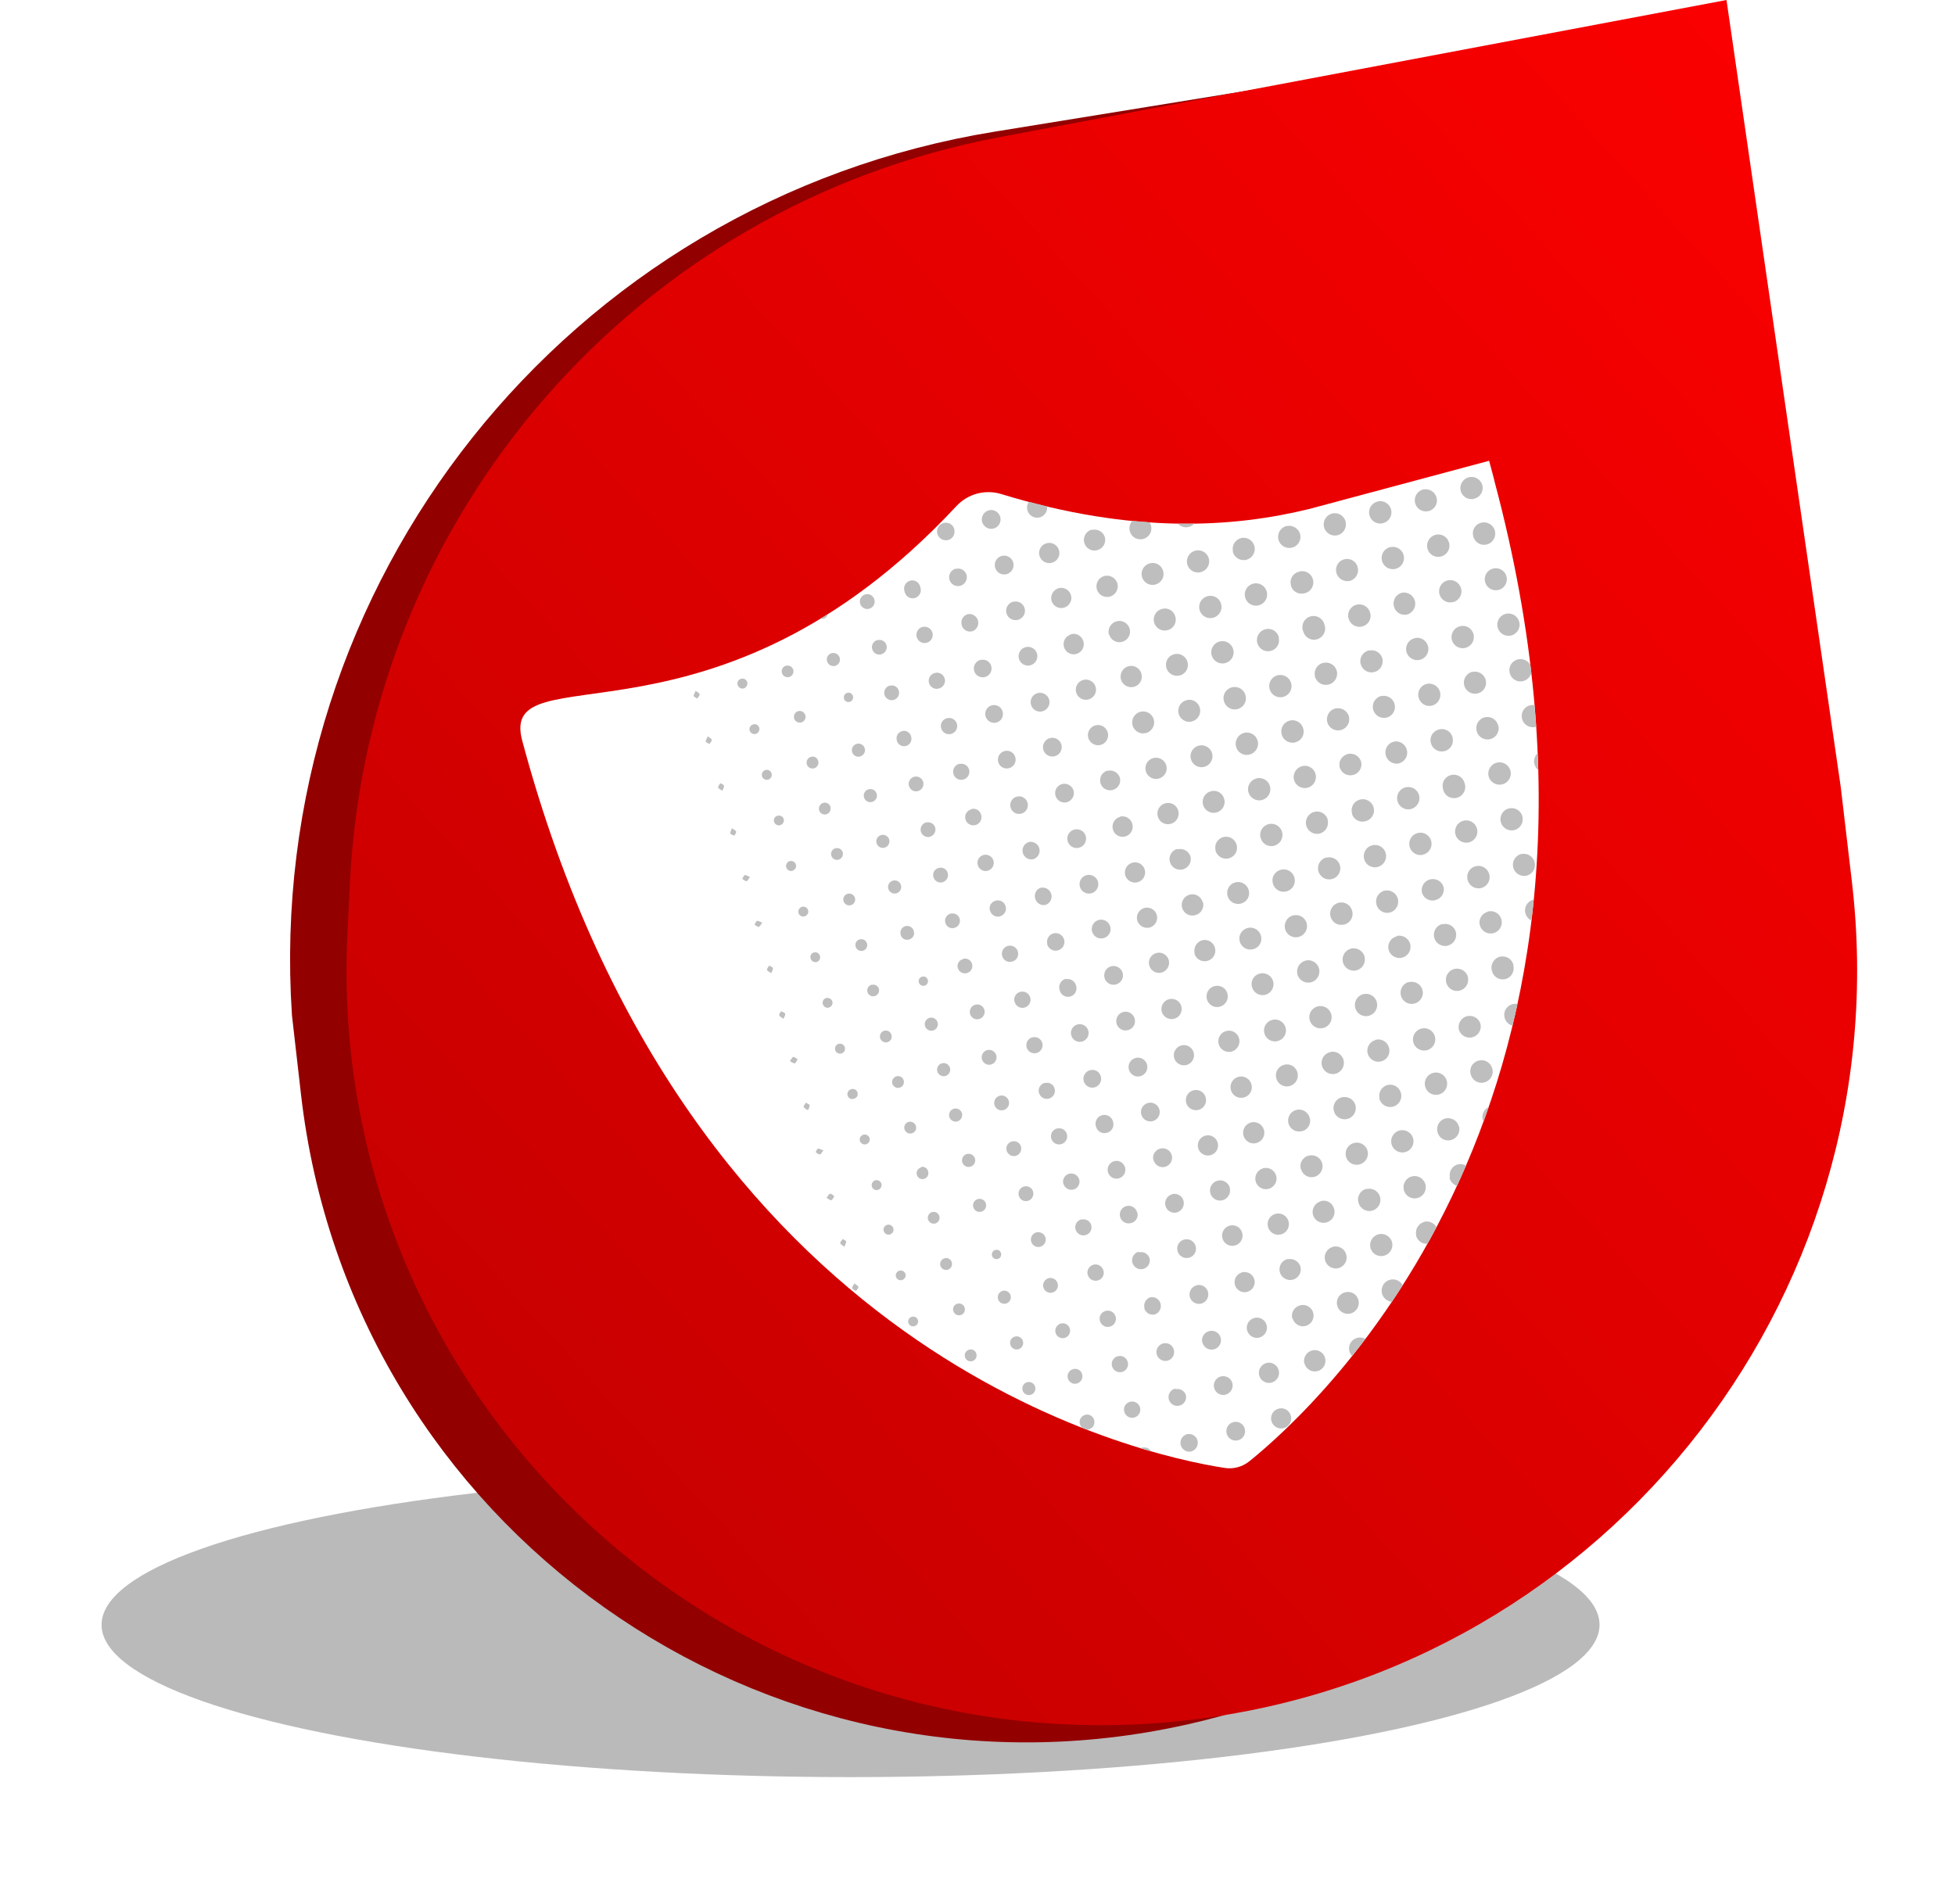 <svg width="77" height="75" viewBox="0 0 77 75" fill="none" xmlns="http://www.w3.org/2000/svg">
<g filter="url(#filter0_f_2437_125472)">
<ellipse cx="33.5" cy="64" rx="29.5" ry="6" fill="#A9A9A9" fill-opacity="0.8"/>
</g>
<path d="M13.345 42.934L12.994 39.865C11.931 23.645 23.369 9.269 39.419 6.666L57.841 3.677L68.478 31.816L67.657 42.022C66.701 53.92 58.123 63.816 46.48 66.451C30.637 70.036 15.19 59.073 13.345 42.934Z" stroke="#930000" stroke-width="3"/>
<path d="M13.782 34.771C14.496 20.243 25.077 8.099 39.37 5.402L68 0L72.5 31L72.939 34.729C74.891 51.327 62.791 66.275 46.151 67.823C28.126 69.5 12.796 54.824 13.685 36.743L13.782 34.771Z" fill="url(#paint0_linear_2437_125472)"/>
<g clip-path="url(#clip0_2437_125472)">
<path d="M58.851 18.916C65.352 43.18 51.871 55.412 49.211 57.556C48.934 57.781 48.577 57.877 48.224 57.82C44.848 57.294 27.071 53.443 20.568 29.174C19.61 25.597 28.154 30.148 37.671 19.933C38.119 19.451 38.803 19.268 39.434 19.46C44.668 21.064 48.636 20.769 51.587 20.043L58.651 18.15L58.854 18.91L58.851 18.916Z" fill="white"/>
<path d="M59.583 39.547C59.583 39.547 59.575 39.549 59.57 39.55C59.568 39.551 59.565 39.552 59.563 39.553L59.583 39.547ZM50.312 41.009C50.539 40.959 50.684 40.737 50.642 40.511C50.639 40.488 50.633 40.468 50.625 40.446C50.547 40.227 50.311 40.109 50.089 40.177C49.868 40.247 49.739 40.478 49.798 40.702C49.858 40.926 50.086 41.062 50.313 41.012L50.312 41.009ZM47.91 32.004C48.139 31.943 48.282 31.71 48.219 31.479C48.166 31.25 47.937 31.107 47.709 31.163L47.691 31.168C47.46 31.23 47.323 31.463 47.382 31.695C47.441 31.925 47.678 32.063 47.907 32.005L47.91 32.004ZM44.501 20.931C44.565 21.162 44.806 21.294 45.036 21.227C45.267 21.163 45.399 20.922 45.332 20.692C45.32 20.649 45.301 20.609 45.278 20.572C45.055 20.556 44.83 20.538 44.6 20.516C44.499 20.624 44.457 20.778 44.5 20.928L44.501 20.931ZM49.353 37.389C49.581 37.336 49.725 37.107 49.669 36.879L49.665 36.864C49.606 36.634 49.369 36.493 49.139 36.552C48.908 36.614 48.765 36.846 48.827 37.078C48.887 37.31 49.121 37.449 49.353 37.389ZM40.467 20.103C40.526 20.314 40.748 20.438 40.958 20.378C41.148 20.322 41.264 20.14 41.242 19.949C41.007 19.894 40.766 19.831 40.522 19.767C40.456 19.863 40.432 19.983 40.466 20.101L40.467 20.103ZM49.611 38.35C49.502 38.379 49.408 38.45 49.35 38.547C49.293 38.646 49.279 38.763 49.308 38.871L49.312 38.886C49.379 39.116 49.619 39.246 49.847 39.182C50.077 39.115 50.207 38.876 50.143 38.647C50.077 38.42 49.836 38.287 49.608 38.351L49.611 38.35ZM48.882 35.591C49.111 35.529 49.245 35.297 49.184 35.068L49.181 35.058C49.117 34.827 48.879 34.694 48.648 34.758C48.417 34.82 48.284 35.061 48.349 35.291C48.41 35.52 48.651 35.655 48.882 35.591ZM48.185 32.971C47.956 33.03 47.818 33.261 47.877 33.49L47.869 33.492C47.929 33.724 48.162 33.87 48.394 33.81C48.627 33.753 48.769 33.518 48.709 33.286C48.65 33.054 48.417 32.911 48.185 32.971ZM46.949 28.417C47.178 28.356 47.32 28.121 47.258 27.892C47.205 27.663 46.975 27.52 46.748 27.576L46.73 27.581C46.499 27.642 46.362 27.876 46.421 28.108C46.48 28.338 46.717 28.477 46.947 28.42L46.949 28.417ZM57.107 46.374L57.089 46.389C57.126 46.547 57.241 46.664 57.386 46.712C57.507 46.45 57.625 46.186 57.741 45.915C57.648 45.859 57.535 45.839 57.423 45.863C57.198 45.921 57.057 46.147 57.107 46.374ZM32.606 24.191C32.509 24.252 32.414 24.31 32.316 24.368C32.354 24.377 32.396 24.382 32.436 24.371C32.526 24.347 32.588 24.274 32.606 24.191ZM56.099 48.127C55.867 48.189 55.727 48.42 55.779 48.654L55.769 48.657C55.818 48.868 56.011 49.007 56.221 48.994C56.341 48.779 56.461 48.561 56.579 48.338C56.486 48.174 56.291 48.081 56.098 48.124L56.099 48.127ZM59.258 40.074L59.264 40.096C59.306 40.252 59.427 40.363 59.572 40.402C59.64 40.122 59.703 39.836 59.767 39.549C59.704 39.536 59.636 39.535 59.571 39.553C59.342 39.614 59.201 39.843 59.258 40.076L59.258 40.074ZM58.406 44.12L58.41 44.135C58.414 44.15 58.423 44.163 58.43 44.178C58.498 43.99 58.565 43.799 58.632 43.606C58.444 43.7 58.345 43.912 58.403 44.12L58.406 44.12ZM45.002 57.023L44.999 57.011C44.971 57.018 44.948 57.032 44.925 57.044C45.068 57.086 45.206 57.13 45.343 57.169C45.275 57.053 45.139 56.989 45.002 57.023ZM54.781 50.402C54.624 50.431 54.495 50.541 54.443 50.69C54.389 50.841 54.42 51.008 54.525 51.128C54.6 51.216 54.708 51.268 54.819 51.279C54.961 51.066 55.105 50.846 55.247 50.622C55.155 50.461 54.971 50.367 54.781 50.402ZM43.098 55.953C43.068 55.8 42.925 55.698 42.77 55.723L42.749 55.729C42.592 55.766 42.494 55.921 42.528 56.079C42.544 56.15 42.587 56.209 42.641 56.249C42.689 56.268 42.734 56.285 42.783 56.305C42.813 56.308 42.843 56.31 42.877 56.304C43.035 56.27 43.133 56.111 43.099 55.956L43.098 55.953ZM53.149 53.228C53.169 53.301 53.207 53.363 53.255 53.413C53.429 53.196 53.604 52.971 53.779 52.739C53.684 52.686 53.568 52.666 53.453 52.699C53.221 52.761 53.085 52.997 53.147 53.229L53.149 53.228ZM46.824 20.756C46.909 20.733 46.98 20.687 47.037 20.626C46.825 20.629 46.609 20.63 46.39 20.627C46.497 20.744 46.663 20.799 46.824 20.756ZM48.746 27.93C48.983 27.867 49.12 27.625 49.057 27.391C48.997 27.156 48.757 27.013 48.522 27.073L48.502 27.079C48.272 27.146 48.137 27.39 48.207 27.619C48.27 27.855 48.512 27.993 48.746 27.93ZM47.767 24.337C48.004 24.284 48.153 24.047 48.101 23.811C48.075 23.696 48.005 23.596 47.905 23.534C47.805 23.472 47.684 23.453 47.57 23.481C47.334 23.536 47.187 23.773 47.242 24.009C47.297 24.244 47.534 24.392 47.767 24.337ZM47.305 22.533C47.536 22.469 47.674 22.229 47.611 21.995C47.543 21.76 47.3 21.626 47.067 21.694C46.831 21.76 46.698 22.006 46.765 22.238C46.832 22.468 47.076 22.603 47.305 22.533ZM49.488 30.659L49.479 30.667C49.248 30.729 49.108 30.963 49.167 31.193C49.227 31.427 49.466 31.573 49.701 31.513C49.936 31.456 50.082 31.217 50.022 30.98C49.964 30.745 49.726 30.601 49.488 30.659ZM48.043 25.266C47.807 25.321 47.661 25.562 47.719 25.798C47.777 26.035 48.015 26.179 48.253 26.121C48.489 26.063 48.635 25.825 48.575 25.59C48.52 25.354 48.281 25.208 48.043 25.266ZM50.802 42.776C51.032 42.712 51.166 42.474 51.101 42.243C51.04 42.014 50.807 41.88 50.578 41.941L50.565 41.944C50.335 42.011 50.203 42.252 50.269 42.48C50.334 42.71 50.574 42.843 50.802 42.779L50.802 42.776ZM49.838 33.261C49.935 33.322 50.051 33.344 50.166 33.319C50.402 33.267 50.553 33.032 50.502 32.795C50.45 32.558 50.215 32.408 49.978 32.458C49.742 32.511 49.591 32.743 49.642 32.982L49.649 32.991C49.674 33.103 49.743 33.2 49.84 33.261L49.838 33.261ZM54.282 48.621C54.047 48.69 53.913 48.934 53.981 49.166C54.048 49.396 54.291 49.528 54.521 49.461C54.751 49.394 54.889 49.155 54.827 48.923C54.759 48.691 54.515 48.554 54.282 48.621ZM49.223 29.719C49.459 29.656 49.597 29.414 49.534 29.18C49.471 28.946 49.232 28.808 48.997 28.868C48.766 28.93 48.621 29.166 48.682 29.401L48.688 29.423C48.752 29.654 48.993 29.786 49.223 29.719ZM48.995 28.869C48.995 28.869 48.995 28.869 48.997 28.868C48.997 28.868 49 28.868 49.002 28.867L48.995 28.869ZM52.033 47.31L52.005 47.318L52.011 47.321C51.784 47.388 51.651 47.628 51.715 47.856C51.782 48.084 52.02 48.217 52.25 48.15C52.48 48.085 52.613 47.845 52.546 47.615C52.517 47.507 52.448 47.412 52.352 47.354C52.255 47.296 52.14 47.279 52.03 47.308L52.033 47.31ZM52.513 49.104L52.498 49.108L52.5 49.113C52.268 49.175 52.129 49.409 52.188 49.641C52.25 49.87 52.484 50.009 52.714 49.953C52.945 49.891 53.086 49.659 53.026 49.427C53 49.318 52.933 49.22 52.837 49.163C52.739 49.102 52.623 49.082 52.514 49.106L52.513 49.104ZM52.98 50.904L52.967 50.907C52.736 50.969 52.603 51.209 52.67 51.439C52.737 51.669 52.977 51.799 53.205 51.736C53.433 51.669 53.565 51.429 53.501 51.201C53.472 51.092 53.399 50.999 53.303 50.944C53.204 50.887 53.088 50.875 52.98 50.904ZM50.914 36.063C50.682 36.13 50.549 36.379 50.619 36.611C50.689 36.84 50.934 36.971 51.163 36.902C51.394 36.835 51.528 36.594 51.463 36.36C51.395 36.125 51.15 35.994 50.914 36.063ZM51.272 44.562C51.381 44.535 51.477 44.469 51.537 44.372C51.598 44.278 51.618 44.162 51.591 44.05L51.585 44.03C51.523 43.799 51.289 43.659 51.057 43.719C50.826 43.781 50.689 44.014 50.745 44.245C50.807 44.476 51.041 44.615 51.271 44.557L51.272 44.562ZM51.552 45.517C51.323 45.567 51.179 45.794 51.227 46.022L51.232 46.042L51.241 46.045C51.3 46.277 51.535 46.416 51.767 46.357C51.995 46.295 52.138 46.063 52.079 45.831C52.017 45.6 51.785 45.46 51.553 45.519L51.552 45.517ZM50.982 34.564C50.982 34.564 50.982 34.564 50.983 34.567L50.981 34.562L50.982 34.564ZM50.447 34.26L50.422 34.267C50.313 34.301 50.22 34.378 50.166 34.478C50.112 34.579 50.101 34.698 50.136 34.807C50.202 35.043 50.448 35.177 50.68 35.109C50.914 35.044 51.048 34.8 50.983 34.567C50.92 34.333 50.679 34.198 50.447 34.26ZM37.937 37.766L37.939 37.776C37.789 37.808 37.69 37.953 37.717 38.103L37.722 38.123C37.764 38.279 37.921 38.371 38.077 38.332C38.234 38.293 38.327 38.136 38.29 37.979C38.251 37.822 38.093 37.727 37.937 37.766ZM38.199 39.901C38.209 39.979 38.252 40.049 38.315 40.094C38.379 40.141 38.456 40.158 38.534 40.146C38.694 40.121 38.802 39.971 38.779 39.813C38.755 39.652 38.607 39.544 38.446 39.568C38.285 39.592 38.175 39.743 38.201 39.901L38.199 39.901ZM35.403 27.216C35.365 27.062 35.21 26.968 35.054 27.008L35.047 27.004C34.891 27.043 34.796 27.203 34.835 27.36C34.877 27.516 35.035 27.611 35.191 27.572C35.348 27.533 35.443 27.375 35.403 27.216ZM35.505 29.375C35.606 29.413 35.722 29.392 35.802 29.317C35.885 29.244 35.916 29.13 35.888 29.024C35.86 28.87 35.713 28.764 35.559 28.792L35.536 28.798C35.384 28.833 35.287 28.983 35.317 29.137C35.33 29.247 35.403 29.338 35.507 29.375L35.505 29.375ZM36.985 34.185L36.972 34.188C36.899 34.205 36.835 34.249 36.796 34.313C36.756 34.375 36.742 34.455 36.759 34.528L36.764 34.546C36.805 34.702 36.965 34.794 37.121 34.752C37.277 34.71 37.371 34.548 37.33 34.394C37.291 34.24 37.139 34.146 36.985 34.185ZM34.224 23.981C34.381 23.944 34.479 23.786 34.442 23.629C34.406 23.471 34.25 23.373 34.092 23.41C33.935 23.447 33.837 23.605 33.874 23.762C33.911 23.919 34.067 24.018 34.224 23.981ZM40.332 46.736C40.176 46.777 40.084 46.937 40.126 47.095C40.169 47.254 40.327 47.343 40.483 47.302C40.639 47.26 40.731 47.098 40.692 46.944C40.65 46.785 40.488 46.694 40.332 46.736ZM40.217 45.178C40.18 45.021 40.024 44.923 39.867 44.959C39.791 44.977 39.724 45.022 39.682 45.087C39.641 45.152 39.627 45.231 39.644 45.307C39.682 45.467 39.838 45.566 39.996 45.532C40.153 45.495 40.251 45.339 40.214 45.179L40.217 45.178ZM41.091 50.697C41.128 50.855 41.284 50.953 41.441 50.916C41.599 50.88 41.697 50.724 41.66 50.567C41.623 50.409 41.47 50.31 41.312 50.344C41.155 50.381 41.054 50.538 41.089 50.698L41.091 50.697ZM53.817 46.835L53.807 46.829C53.694 46.859 53.598 46.934 53.542 47.038C53.483 47.14 53.47 47.262 53.506 47.374C53.568 47.608 53.806 47.749 54.043 47.688C54.277 47.625 54.417 47.386 54.357 47.151C54.295 46.917 54.055 46.776 53.82 46.837L53.817 46.835ZM39.374 43.161C39.218 43.203 39.126 43.362 39.168 43.521C39.211 43.679 39.37 43.769 39.526 43.727C39.682 43.685 39.776 43.523 39.734 43.369C39.693 43.216 39.53 43.119 39.374 43.161ZM37.103 41.88C36.967 41.916 36.882 42.052 36.914 42.192L36.918 42.207C36.96 42.341 37.103 42.422 37.238 42.383C37.373 42.344 37.453 42.201 37.417 42.065C37.38 41.929 37.24 41.848 37.104 41.882L37.103 41.88ZM37.892 43.858C37.855 43.722 37.717 43.638 37.58 43.669L37.565 43.673C37.43 43.714 37.352 43.857 37.389 43.992C37.428 44.127 37.568 44.209 37.704 44.172C37.84 44.136 37.923 43.995 37.889 43.858L37.892 43.858ZM34.702 25.775C34.859 25.736 34.956 25.578 34.918 25.424C34.879 25.27 34.724 25.174 34.571 25.215L34.569 25.207C34.409 25.245 34.311 25.403 34.35 25.559C34.387 25.717 34.545 25.815 34.703 25.778L34.702 25.775ZM38.219 45.956C38.355 45.92 38.436 45.779 38.403 45.643C38.366 45.507 38.228 45.423 38.09 45.454L38.075 45.458C37.94 45.497 37.862 45.639 37.899 45.778C37.938 45.913 38.081 45.993 38.217 45.957L38.219 45.956ZM36.623 40.089L36.605 40.093C36.471 40.135 36.393 40.277 36.432 40.412C36.468 40.548 36.611 40.628 36.747 40.592C36.883 40.556 36.965 40.418 36.93 40.279C36.894 40.143 36.758 40.058 36.621 40.089L36.623 40.089ZM36.156 31.161C36.309 31.12 36.403 30.957 36.362 30.803C36.321 30.65 36.161 30.555 36.005 30.597C35.849 30.639 35.757 30.799 35.799 30.954C35.84 31.11 36 31.203 36.156 31.161ZM32.878 26.232C33.016 26.203 33.104 26.069 33.078 25.933C33.064 25.861 33.023 25.799 32.961 25.759C32.9 25.722 32.827 25.709 32.756 25.728C32.62 25.764 32.539 25.902 32.573 26.039C32.606 26.175 32.742 26.26 32.878 26.232ZM36.614 32.963C36.772 32.926 36.87 32.77 36.838 32.612C36.819 32.539 36.774 32.472 36.71 32.433C36.645 32.394 36.566 32.38 36.492 32.397L36.49 32.389C36.331 32.427 36.232 32.583 36.266 32.741C36.301 32.899 36.459 32.996 36.615 32.965L36.614 32.963ZM37.576 36.552C37.727 36.523 37.828 36.377 37.806 36.224L37.801 36.204C37.784 36.13 37.739 36.064 37.675 36.025C37.61 35.983 37.531 35.971 37.457 35.986L37.45 35.982C37.293 36.019 37.192 36.175 37.229 36.333C37.263 36.491 37.42 36.592 37.577 36.555L37.576 36.552ZM60.269 27.779C60.035 27.833 59.891 28.069 59.945 28.302C59.998 28.541 60.235 28.688 60.471 28.636C60.484 28.632 60.494 28.629 60.504 28.627C60.485 28.343 60.462 28.058 60.437 27.774C60.387 27.766 60.333 27.767 60.279 27.778L60.269 27.781L60.269 27.779ZM37.815 23.076C38.002 23.031 38.116 22.841 38.071 22.654C38.025 22.472 37.839 22.36 37.657 22.406L37.65 22.397C37.462 22.442 37.346 22.632 37.391 22.82C37.438 23.007 37.628 23.123 37.815 23.076ZM38.991 35.866C39.037 36.037 39.21 36.141 39.382 36.096C39.553 36.05 39.657 35.876 39.611 35.705C39.565 35.534 39.392 35.43 39.221 35.475C39.139 35.495 39.067 35.546 39.022 35.618C38.978 35.689 38.965 35.779 38.986 35.859L38.989 35.867L38.991 35.866ZM38.28 24.871L38.3 24.865C38.469 24.804 38.566 24.621 38.519 24.445C38.472 24.269 38.299 24.159 38.119 24.191C37.938 24.24 37.829 24.425 37.875 24.607L37.872 24.608C37.894 24.696 37.947 24.774 38.022 24.824C38.1 24.873 38.19 24.889 38.279 24.868L38.28 24.871ZM40.099 37.524C40.099 37.524 40.099 37.524 40.099 37.526L40.099 37.524ZM39.133 33.911C39.087 33.74 38.916 33.635 38.744 33.675C38.663 33.695 38.59 33.746 38.545 33.818C38.502 33.889 38.487 33.976 38.507 34.06L38.509 34.067C38.552 34.239 38.726 34.343 38.898 34.3C39.069 34.257 39.174 34.083 39.133 33.911ZM37.325 21.276C37.412 21.259 37.492 21.205 37.541 21.127C37.591 21.052 37.606 20.959 37.588 20.869L37.592 20.863C37.552 20.674 37.369 20.556 37.18 20.596C36.994 20.635 36.873 20.818 36.913 21.007C36.952 21.193 37.138 21.313 37.324 21.274L37.325 21.276ZM60.393 35.437C60.157 35.5 60.015 35.738 60.079 35.974C60.114 36.105 60.203 36.205 60.317 36.258C60.35 35.99 60.38 35.718 60.406 35.444C60.403 35.445 60.398 35.446 60.396 35.447L60.393 35.437ZM60.43 30.081L60.435 30.101C60.461 30.197 60.515 30.276 60.587 30.333C60.581 30.113 60.57 29.89 60.562 29.668C60.452 29.77 60.396 29.925 60.431 30.083L60.43 30.081ZM59.785 25.973L59.767 25.977C59.534 26.042 59.397 26.284 59.464 26.517C59.524 26.749 59.758 26.888 59.99 26.829C60.154 26.787 60.273 26.659 60.313 26.505C60.302 26.403 60.287 26.299 60.276 26.194C60.184 26.022 59.986 25.927 59.785 25.973ZM41.167 42.659L41.159 42.65C40.986 42.689 40.876 42.861 40.917 43.033C40.958 43.206 41.128 43.317 41.3 43.276C41.472 43.235 41.583 43.065 41.542 42.893C41.523 42.812 41.472 42.742 41.404 42.698C41.335 42.652 41.248 42.64 41.167 42.659ZM36.486 25.322C36.659 25.281 36.77 25.111 36.729 24.938C36.691 24.765 36.518 24.655 36.345 24.693C36.261 24.711 36.19 24.759 36.145 24.831C36.099 24.902 36.082 24.99 36.101 25.072L36.103 25.079C36.144 25.251 36.314 25.362 36.486 25.322ZM37.462 28.91C37.633 28.864 37.736 28.688 37.691 28.517C37.645 28.346 37.467 28.245 37.296 28.291C37.215 28.31 37.142 28.362 37.1 28.436C37.057 28.509 37.046 28.596 37.067 28.676L37.069 28.684C37.115 28.855 37.291 28.956 37.462 28.91ZM36.938 27.128C37.11 27.106 37.231 26.955 37.221 26.785L37.212 26.75C37.195 26.668 37.149 26.597 37.08 26.551C37.011 26.505 36.928 26.486 36.846 26.503C36.675 26.53 36.556 26.686 36.581 26.86C36.609 27.036 36.767 27.155 36.939 27.131L36.938 27.128ZM39.471 37.646C39.49 37.727 39.538 37.798 39.607 37.842C39.678 37.885 39.76 37.9 39.841 37.881C40.011 37.852 40.125 37.692 40.099 37.524C40.073 37.35 39.911 37.226 39.737 37.251C39.562 37.274 39.439 37.436 39.463 37.616C39.465 37.626 39.469 37.639 39.471 37.646ZM37.933 30.709C38.103 30.669 38.213 30.496 38.172 30.324C38.133 30.157 37.961 30.051 37.795 30.093L37.787 30.085C37.615 30.125 37.507 30.297 37.548 30.47C37.586 30.643 37.76 30.75 37.933 30.709ZM40.35 39.689C40.521 39.643 40.625 39.469 40.579 39.298C40.533 39.127 40.36 39.023 40.189 39.069C40.105 39.088 40.033 39.14 39.99 39.214C39.946 39.288 39.934 39.377 39.959 39.459C40.005 39.63 40.179 39.735 40.35 39.689ZM35.833 23.547C35.941 23.588 36.065 23.566 36.153 23.491C36.243 23.416 36.284 23.3 36.262 23.187C36.26 23.169 36.255 23.151 36.248 23.132C36.228 23.018 36.15 22.92 36.043 22.882C35.935 22.841 35.812 22.863 35.724 22.938C35.636 23.012 35.592 23.129 35.614 23.242C35.617 23.263 35.621 23.28 35.629 23.297C35.648 23.411 35.725 23.506 35.833 23.547ZM40.826 48.541C40.669 48.578 40.574 48.736 40.611 48.893C40.647 49.05 40.808 49.148 40.963 49.111C41.12 49.072 41.217 48.914 41.181 48.759C41.139 48.603 40.984 48.505 40.826 48.541ZM59.431 31.848L59.422 31.845C59.188 31.907 59.048 32.15 59.111 32.383C59.174 32.617 59.416 32.757 59.65 32.695C59.884 32.632 60.024 32.39 59.961 32.156C59.899 31.922 59.66 31.784 59.428 31.846L59.431 31.848ZM53.122 24.38C53.192 24.609 53.434 24.741 53.664 24.674C53.894 24.612 54.03 24.376 53.968 24.145L53.966 24.14C53.907 23.91 53.681 23.769 53.45 23.814C53.22 23.86 53.066 24.082 53.102 24.315C53.108 24.337 53.114 24.36 53.12 24.38L53.122 24.38ZM52.686 21.081C52.92 21.018 53.058 20.779 52.995 20.545L53 20.544C52.937 20.31 52.7 20.168 52.463 20.229C52.229 20.292 52.088 20.532 52.148 20.766C52.212 21.003 52.451 21.141 52.686 21.081ZM52.629 22.541C52.655 22.655 52.724 22.755 52.823 22.821C52.924 22.885 53.043 22.907 53.161 22.884C53.392 22.822 53.534 22.587 53.476 22.352C53.452 22.24 53.383 22.142 53.285 22.082C53.188 22.022 53.072 21.999 52.961 22.026C52.849 22.051 52.753 22.117 52.692 22.211C52.629 22.306 52.606 22.426 52.629 22.541ZM52.958 22.027L52.963 22.025L52.956 22.027L52.958 22.027ZM54.112 26.476C54.349 26.423 54.5 26.192 54.449 25.952C54.425 25.84 54.355 25.742 54.258 25.682C54.164 25.621 54.045 25.599 53.933 25.624L53.922 25.616C53.686 25.668 53.535 25.903 53.588 26.139C53.641 26.378 53.873 26.527 54.112 26.476ZM54.411 27.418L54.409 27.41C54.171 27.469 54.024 27.705 54.081 27.94C54.14 28.178 54.375 28.322 54.611 28.267C54.844 28.21 54.986 27.975 54.93 27.745C54.875 27.512 54.642 27.367 54.411 27.418ZM56.811 36.405L56.808 36.395C56.571 36.456 56.427 36.694 56.488 36.931C56.548 37.166 56.789 37.309 57.023 37.248C57.26 37.185 57.401 36.948 57.341 36.713C57.279 36.482 57.043 36.346 56.811 36.407L56.811 36.405ZM57.313 38.16C57.2 38.18 57.096 38.243 57.027 38.339C56.959 38.436 56.933 38.553 56.954 38.669C56.959 38.689 56.964 38.709 56.97 38.73C57.039 38.948 57.267 39.076 57.49 39.021C57.713 38.967 57.857 38.751 57.818 38.524L57.825 38.522C57.804 38.403 57.739 38.3 57.643 38.234C57.547 38.168 57.427 38.141 57.311 38.161L57.313 38.16ZM58.252 41.772C58.017 41.822 57.866 42.053 57.918 42.288C57.96 42.524 58.183 42.683 58.421 42.646C58.656 42.608 58.821 42.388 58.79 42.151L58.775 42.096C58.721 41.862 58.487 41.717 58.255 41.774L58.252 41.772ZM57.784 40.029L57.783 40.024C57.547 40.087 57.403 40.325 57.461 40.563L57.465 40.578C57.542 40.795 57.774 40.916 57.995 40.857C58.217 40.797 58.357 40.577 58.315 40.35C58.258 40.115 58.022 39.971 57.787 40.028L57.784 40.029ZM56.249 25.475C56.201 25.237 55.968 25.081 55.731 25.131L55.722 25.139C55.49 25.188 55.342 25.419 55.388 25.652C55.438 25.889 55.67 26.042 55.908 25.995C56.146 25.945 56.299 25.712 56.249 25.475ZM56.893 29.589C57.13 29.528 57.273 29.288 57.212 29.05L57.208 29.033C57.177 28.92 57.101 28.824 56.997 28.771C56.896 28.715 56.774 28.701 56.662 28.737C56.433 28.798 56.294 29.032 56.355 29.261L56.357 29.269C56.384 29.38 56.457 29.479 56.559 29.538C56.658 29.598 56.779 29.617 56.892 29.586L56.893 29.589ZM54.74 21.555C54.506 21.617 54.369 21.859 54.432 22.093C54.478 22.267 54.626 22.394 54.804 22.416C54.983 22.439 55.154 22.352 55.241 22.197C55.329 22.041 55.315 21.848 55.205 21.708C55.094 21.568 54.911 21.506 54.738 21.558L54.74 21.555ZM55.879 27.494C55.946 27.724 56.186 27.856 56.414 27.79C56.644 27.725 56.779 27.484 56.717 27.253C56.654 27.024 56.42 26.887 56.188 26.939C55.954 26.999 55.812 27.236 55.872 27.468L55.879 27.494ZM55.376 31.009C55.138 31.057 54.985 31.292 55.035 31.529C55.083 31.767 55.315 31.921 55.553 31.873L55.561 31.871C55.672 31.844 55.773 31.776 55.835 31.679C55.899 31.584 55.921 31.464 55.898 31.349C55.848 31.112 55.615 30.958 55.378 31.009L55.376 31.009ZM56.514 35.46L56.539 35.453C56.77 35.397 56.912 35.164 56.856 34.934C56.788 34.712 56.56 34.585 56.334 34.637C56.108 34.69 55.964 34.906 55.999 35.137L55.996 35.124C56.043 35.362 56.278 35.513 56.512 35.463L56.514 35.46ZM55.076 30.073C55.071 30.074 55.064 30.076 55.059 30.078L55.079 30.072L55.076 30.073ZM55.416 29.57C55.416 29.57 55.412 29.554 55.41 29.547C55.362 29.32 55.142 29.171 54.912 29.209C54.678 29.26 54.526 29.487 54.573 29.723C54.619 29.956 54.842 30.114 55.079 30.075C55.309 30.024 55.46 29.803 55.419 29.571L55.416 29.57ZM56.024 33.672L56.042 33.667C56.276 33.615 56.424 33.381 56.375 33.149C56.325 32.914 56.098 32.76 55.863 32.806C55.626 32.851 55.472 33.078 55.511 33.316C55.531 33.432 55.596 33.533 55.693 33.601C55.789 33.67 55.909 33.694 56.025 33.674L56.024 33.672ZM54.478 20.606C54.714 20.542 54.852 20.301 54.789 20.067C54.727 19.833 54.487 19.692 54.253 19.755C54.021 19.814 53.877 20.052 53.936 20.285L53.943 20.31C54.008 20.54 54.25 20.672 54.478 20.606ZM58.627 30.575C58.627 30.575 58.626 30.572 58.625 30.57L58.627 30.575ZM59.91 33.644L59.914 33.638C59.677 33.701 59.54 33.943 59.602 34.177C59.665 34.411 59.908 34.551 60.142 34.488C60.372 34.423 60.505 34.186 60.441 33.955C60.379 33.723 60.143 33.587 59.91 33.644ZM58.95 30.041C58.718 30.103 58.577 30.338 58.628 30.572C58.689 30.806 58.924 30.951 59.161 30.898L59.178 30.893C59.412 30.831 59.552 30.588 59.49 30.354C59.427 30.12 59.184 29.98 58.951 30.043L58.95 30.041ZM35.795 37.008C35.862 36.995 35.921 36.955 35.96 36.899C35.999 36.843 36.012 36.772 35.996 36.703L35.988 36.671L35.99 36.67C35.952 36.527 35.805 36.442 35.662 36.48C35.518 36.519 35.434 36.665 35.472 36.809C35.484 36.876 35.525 36.935 35.581 36.974C35.637 37.013 35.709 37.028 35.777 37.013L35.795 37.008ZM58.471 28.255C58.235 28.318 58.097 28.56 58.16 28.794L58.166 28.814C58.236 29.048 58.482 29.179 58.714 29.109C58.948 29.038 59.079 28.793 59.009 28.561L59.002 28.563C58.939 28.331 58.703 28.195 58.472 28.257L58.471 28.255ZM58.08 19.641C58.31 19.574 58.448 19.332 58.382 19.099L58.38 19.099C58.31 18.867 58.063 18.734 57.832 18.804C57.6 18.874 57.466 19.12 57.536 19.352C57.569 19.462 57.645 19.555 57.749 19.611C57.849 19.665 57.971 19.675 58.08 19.641ZM59.304 24.179L59.284 24.184C59.055 24.254 58.925 24.494 58.989 24.724C59.054 24.955 59.292 25.091 59.525 25.031C59.756 24.969 59.895 24.735 59.841 24.502L59.838 24.502C59.78 24.264 59.541 24.118 59.304 24.179ZM58.335 20.591L58.317 20.596C58.087 20.663 57.958 20.905 58.028 21.135C58.091 21.371 58.333 21.509 58.566 21.446C58.8 21.383 58.94 21.141 58.878 20.907L58.876 20.902C58.814 20.668 58.571 20.528 58.337 20.591L58.335 20.591ZM59.015 23.24C59.248 23.186 59.394 22.953 59.338 22.717C59.283 22.481 59.048 22.339 58.815 22.393C58.579 22.448 58.436 22.681 58.489 22.917C58.546 23.15 58.781 23.294 59.015 23.24ZM57.239 23.716C57.47 23.654 57.609 23.417 57.547 23.183L57.544 23.173C57.478 22.937 57.236 22.8 57 22.866C56.767 22.931 56.63 23.175 56.696 23.409C56.761 23.642 57.002 23.779 57.238 23.713L57.239 23.716ZM55.446 24.199C55.663 24.122 55.786 23.889 55.727 23.668C55.668 23.447 55.444 23.305 55.218 23.346C55.105 23.377 55.005 23.449 54.946 23.551C54.887 23.651 54.87 23.771 54.901 23.884L54.906 23.904C54.973 24.134 55.214 24.267 55.446 24.199ZM57.108 31.408C57.262 31.469 57.432 31.439 57.555 31.334C57.677 31.228 57.736 31.064 57.702 30.906L57.685 30.846C57.623 30.612 57.391 30.469 57.153 30.528C56.919 30.582 56.775 30.818 56.829 31.051L56.832 31.05C56.851 31.212 56.956 31.352 57.106 31.411L57.108 31.408ZM54.248 19.756C54.248 19.756 54.248 19.756 54.25 19.756C54.25 19.756 54.25 19.756 54.253 19.755L54.248 19.756ZM53.316 45.025C53.081 45.093 52.947 45.337 53.017 45.572C53.084 45.802 53.327 45.931 53.559 45.863C53.789 45.796 53.927 45.554 53.862 45.324C53.794 45.089 53.548 44.955 53.316 45.025ZM57.635 32.329C57.401 32.391 57.261 32.634 57.324 32.868C57.387 33.102 57.629 33.242 57.863 33.179C58.097 33.116 58.237 32.874 58.174 32.64C58.112 32.406 57.869 32.266 57.635 32.329ZM58.601 35.904L58.594 35.916C58.364 35.975 58.225 36.209 58.284 36.439C58.344 36.674 58.584 36.817 58.819 36.757C59.056 36.696 59.197 36.456 59.137 36.221C59.076 35.984 58.836 35.843 58.601 35.904ZM59.091 37.681C58.854 37.731 58.703 37.966 58.752 38.206C58.757 38.226 58.763 38.246 58.769 38.269C58.837 38.496 59.078 38.628 59.306 38.562C59.535 38.495 59.665 38.255 59.604 38.026L59.614 38.024C59.563 37.784 59.328 37.631 59.089 37.684L59.091 37.681ZM57.86 34.304C57.795 34.402 57.773 34.522 57.798 34.636L57.803 34.656C57.861 34.892 58.102 35.037 58.337 34.98C58.575 34.921 58.718 34.681 58.658 34.446C58.604 34.212 58.37 34.065 58.133 34.117L58.139 34.116C58.023 34.139 57.923 34.206 57.86 34.304ZM49.518 25.318C49.576 25.554 49.815 25.7 50.052 25.639C50.284 25.58 50.423 25.345 50.364 25.113L50.373 25.106C50.312 24.868 50.074 24.725 49.839 24.785C49.604 24.845 49.458 25.084 49.518 25.318ZM46.467 26.608C46.696 26.546 46.835 26.312 46.774 26.083L46.772 26.076C46.71 25.847 46.474 25.708 46.242 25.77C46.011 25.832 45.875 26.068 45.937 26.299C45.999 26.531 46.235 26.667 46.466 26.605L46.467 26.608ZM50.55 27.449C50.785 27.381 50.92 27.137 50.852 26.905C50.784 26.672 50.54 26.535 50.307 26.603C50.072 26.669 49.938 26.915 50.006 27.148C50.073 27.38 50.318 27.517 50.55 27.449ZM49.08 22.052C49.316 21.997 49.465 21.76 49.41 21.524C49.355 21.288 49.118 21.139 48.882 21.194C48.65 21.253 48.51 21.485 48.562 21.719L48.552 21.722C48.607 21.958 48.844 22.107 49.08 22.052ZM52.457 34.627C52.693 34.57 52.837 34.332 52.778 34.094C52.716 33.862 52.482 33.723 52.25 33.782L52.247 33.772C52.009 33.831 51.866 34.069 51.924 34.307C51.982 34.542 52.22 34.686 52.457 34.627ZM55.119 44.531C54.883 44.594 54.745 44.836 54.808 45.07C54.871 45.304 55.113 45.444 55.347 45.381C55.581 45.319 55.721 45.076 55.658 44.842C55.596 44.608 55.353 44.468 55.119 44.531ZM52.94 36.418L52.965 36.411C53.195 36.344 53.324 36.102 53.255 35.872C53.192 35.638 52.95 35.498 52.716 35.561C52.482 35.624 52.342 35.866 52.404 36.1L52.406 36.105C52.435 36.216 52.508 36.315 52.607 36.372C52.706 36.432 52.826 36.446 52.939 36.415L52.94 36.418ZM54.657 42.735C54.424 42.792 54.279 43.025 54.334 43.259L54.323 43.261C54.376 43.498 54.613 43.648 54.849 43.595C55.089 43.542 55.236 43.306 55.183 43.069C55.13 42.832 54.894 42.683 54.657 42.735ZM55.611 46.338C55.379 46.395 55.234 46.63 55.289 46.864C55.33 47.038 55.471 47.171 55.645 47.199C55.82 47.228 55.998 47.148 56.092 46.996C56.183 46.842 56.178 46.65 56.072 46.506C55.965 46.361 55.783 46.294 55.609 46.338L55.611 46.338ZM51.43 37.836L51.422 37.838C51.312 37.868 51.212 37.938 51.154 38.034C51.094 38.131 51.072 38.25 51.096 38.362C51.15 38.601 51.386 38.748 51.623 38.696C51.859 38.643 52.009 38.406 51.955 38.167C51.903 37.93 51.666 37.781 51.429 37.833L51.43 37.836ZM49.366 22.989C49.127 23.045 48.98 23.281 49.038 23.517C49.094 23.755 49.33 23.902 49.566 23.847C49.805 23.791 49.951 23.552 49.896 23.316C49.84 23.078 49.601 22.932 49.366 22.989ZM52.398 41.437L52.389 41.445C52.277 41.47 52.179 41.539 52.119 41.633C52.058 41.73 52.036 41.85 52.061 41.962C52.114 42.198 52.348 42.349 52.585 42.298C52.822 42.246 52.972 42.011 52.922 41.774C52.869 41.535 52.634 41.385 52.397 41.435L52.398 41.437ZM54.176 40.961L54.177 40.966C54.006 41.012 53.88 41.156 53.857 41.33C53.834 41.505 53.92 41.676 54.076 41.764C54.228 41.85 54.419 41.839 54.557 41.73C54.696 41.622 54.755 41.439 54.709 41.268C54.646 41.034 54.407 40.896 54.175 40.958L54.176 40.961ZM52.862 43.219L52.844 43.224C52.613 43.286 52.474 43.525 52.534 43.757C52.593 43.989 52.828 44.131 53.062 44.077C53.295 44.022 53.44 43.789 53.391 43.554C53.366 43.44 53.296 43.34 53.196 43.278C53.095 43.216 52.976 43.194 52.862 43.222L52.862 43.219ZM51.89 39.643L51.895 39.642C51.661 39.704 51.52 39.944 51.583 40.178L51.589 40.198C51.66 40.427 51.906 40.558 52.135 40.489C52.368 40.421 52.5 40.178 52.432 39.945C52.365 39.715 52.124 39.58 51.89 39.643ZM51.447 32.517C51.511 32.754 51.747 32.893 51.984 32.832C52.215 32.767 52.351 32.529 52.291 32.294L52.298 32.292C52.235 32.058 51.996 31.918 51.762 31.98C51.525 32.044 51.385 32.283 51.447 32.517ZM51.282 30.178C51.05 30.241 50.906 30.479 50.965 30.716C51.027 30.95 51.27 31.09 51.504 31.028C51.738 30.965 51.877 30.723 51.815 30.489C51.752 30.255 51.513 30.116 51.279 30.179L51.282 30.178ZM50.895 21.571C51.129 21.509 51.269 21.266 51.206 21.032C51.136 20.803 50.901 20.669 50.67 20.723L50.669 20.718C50.432 20.781 50.29 21.024 50.353 21.258C50.415 21.492 50.658 21.632 50.892 21.57L50.895 21.571ZM51.205 22.507L51.139 22.525C50.912 22.591 50.783 22.825 50.846 23.051L50.839 23.053C50.897 23.288 51.134 23.43 51.367 23.372C51.521 23.345 51.651 23.235 51.702 23.086C51.754 22.937 51.724 22.773 51.621 22.652C51.519 22.531 51.361 22.476 51.204 22.505L51.205 22.507ZM55.856 41.314C55.953 41.374 56.07 41.397 56.184 41.372C56.423 41.319 56.571 41.085 56.521 40.847C56.468 40.611 56.236 40.46 55.997 40.511C55.758 40.564 55.61 40.798 55.66 41.035L55.662 41.043C55.689 41.154 55.756 41.252 55.857 41.317L55.856 41.314ZM55.476 38.69L55.479 38.681C55.246 38.746 55.113 38.992 55.178 39.226C55.246 39.461 55.49 39.595 55.722 39.527C55.955 39.46 56.092 39.215 56.024 38.983C55.952 38.754 55.709 38.622 55.476 38.69ZM56.682 43.109C56.915 43.042 57.048 42.796 56.981 42.563C56.912 42.328 56.666 42.194 56.434 42.265C56.199 42.333 56.065 42.577 56.135 42.809C56.203 43.044 56.447 43.178 56.682 43.109ZM55.015 36.867L55.006 36.886C54.781 36.941 54.64 37.167 54.688 37.397C54.743 37.633 54.982 37.779 55.218 37.724C55.455 37.666 55.6 37.43 55.545 37.194C55.487 36.959 55.251 36.812 55.015 36.867ZM57.243 44.097C57.139 44.041 57.015 44.029 56.902 44.062C56.675 44.139 56.549 44.385 56.624 44.613C56.691 44.843 56.933 44.972 57.163 44.903C57.393 44.836 57.528 44.595 57.466 44.363L57.461 44.365C57.427 44.25 57.35 44.154 57.246 44.096L57.243 44.097ZM56.542 21.066C56.305 21.125 56.162 21.365 56.219 21.601C56.277 21.836 56.516 21.982 56.753 21.921C56.99 21.863 57.134 21.625 57.076 21.387C57.018 21.152 56.78 21.006 56.542 21.064L56.542 21.066ZM53.688 39.161C53.452 39.224 53.315 39.466 53.377 39.7C53.439 39.932 53.677 40.075 53.914 40.012C54.148 39.949 54.288 39.709 54.228 39.475C54.168 39.24 53.926 39.1 53.691 39.16L53.688 39.161ZM56.263 20.133C56.496 20.078 56.639 19.846 56.584 19.613C56.531 19.382 56.299 19.233 56.066 19.28L56.065 19.275C55.827 19.331 55.68 19.567 55.733 19.806C55.788 20.042 56.024 20.189 56.263 20.133ZM58.033 24.967C57.966 24.74 57.731 24.606 57.499 24.668C57.263 24.731 57.122 24.969 57.183 25.206C57.245 25.44 57.485 25.58 57.72 25.52C57.956 25.457 58.097 25.217 58.037 24.982L58.033 24.967ZM57.98 26.47L57.977 26.462C57.742 26.53 57.606 26.775 57.673 27.007C57.739 27.243 57.983 27.377 58.218 27.309C58.448 27.242 58.58 27.002 58.514 26.774C58.448 26.546 58.212 26.41 57.98 26.47ZM51.873 25.183C52.108 25.112 52.243 24.871 52.177 24.636L52.17 24.632C52.141 24.462 52.018 24.325 51.855 24.28C51.689 24.233 51.512 24.288 51.401 24.417C51.29 24.547 51.264 24.729 51.335 24.885C51.4 25.116 51.643 25.25 51.873 25.183ZM52.825 28.754C53.057 28.686 53.192 28.443 53.126 28.209C53.054 27.981 52.816 27.848 52.586 27.912L52.584 27.907C52.349 27.976 52.213 28.22 52.278 28.453C52.346 28.688 52.59 28.822 52.825 28.754ZM54.499 35.091C54.269 35.169 54.145 35.413 54.218 35.644C54.285 35.874 54.529 36.008 54.759 35.941C54.985 35.87 55.115 35.633 55.056 35.4C55.025 35.285 54.947 35.187 54.843 35.129C54.738 35.07 54.616 35.057 54.501 35.091L54.499 35.091ZM53.22 37.364C52.984 37.419 52.837 37.653 52.889 37.89C52.942 38.126 53.176 38.277 53.413 38.224C53.528 38.199 53.627 38.129 53.692 38.028C53.754 37.928 53.773 37.807 53.748 37.692C53.69 37.457 53.454 37.31 53.22 37.364ZM52.337 26.962C52.571 26.9 52.709 26.661 52.652 26.428C52.588 26.191 52.346 26.052 52.111 26.112L52.096 26.116C51.863 26.181 51.73 26.427 51.795 26.66C51.86 26.893 52.106 27.027 52.339 26.962L52.337 26.962ZM53.079 29.702L53.059 29.708C52.95 29.742 52.857 29.819 52.803 29.919C52.749 30.02 52.738 30.139 52.772 30.248C52.849 30.462 53.075 30.585 53.299 30.525C53.523 30.465 53.658 30.245 53.615 30.022C53.554 29.785 53.313 29.642 53.078 29.7L53.079 29.702ZM54.384 33.346C54.285 33.286 54.163 33.267 54.05 33.295C53.812 33.353 53.668 33.591 53.726 33.827C53.782 34.065 54.02 34.209 54.257 34.151C54.493 34.093 54.639 33.854 54.581 33.619C54.553 33.505 54.481 33.406 54.384 33.346ZM53.775 32.349C53.948 32.311 54.082 32.167 54.111 31.993C54.139 31.818 54.059 31.64 53.907 31.546C53.755 31.451 53.563 31.46 53.416 31.564C53.271 31.668 53.205 31.852 53.248 32.024L53.254 32.044L53.246 32.046C53.307 32.275 53.543 32.411 53.775 32.349ZM51.007 29.244L51.027 29.238C51.258 29.176 51.396 28.935 51.331 28.704C51.274 28.469 51.032 28.323 50.798 28.383C50.562 28.441 50.419 28.679 50.477 28.917C50.532 29.153 50.771 29.299 51.007 29.244ZM46.351 47.757C46.547 47.704 46.665 47.5 46.615 47.303C46.565 47.106 46.369 46.989 46.17 47.034L46.172 47.042C45.975 47.089 45.854 47.291 45.901 47.489C45.949 47.687 46.151 47.808 46.349 47.76L46.351 47.757ZM44.425 40.578C44.624 40.528 44.743 40.329 44.692 40.129C44.64 39.933 44.443 39.813 44.248 39.86L44.243 39.861C44.046 39.911 43.925 40.114 43.975 40.311C44.026 40.51 44.225 40.629 44.425 40.578ZM46.834 49.541C47.03 49.489 47.146 49.285 47.093 49.089C47.068 48.994 47.002 48.911 46.919 48.861C46.83 48.812 46.73 48.801 46.632 48.827C46.435 48.886 46.322 49.088 46.38 49.283C46.432 49.479 46.638 49.594 46.834 49.539L46.834 49.541ZM47.303 51.352C47.503 51.303 47.626 51.106 47.582 50.905L47.578 50.887C47.526 50.693 47.327 50.574 47.127 50.625L47.136 50.628C46.938 50.673 46.814 50.873 46.859 51.072C46.907 51.272 47.104 51.394 47.303 51.352ZM42.501 33.391C42.7 33.338 42.815 33.135 42.765 32.938C42.713 32.741 42.509 32.624 42.312 32.676C42.114 32.729 41.995 32.931 42.048 33.127C42.101 33.326 42.302 33.442 42.499 33.392L42.501 33.391ZM48.266 54.935C48.465 54.885 48.587 54.685 48.54 54.487C48.492 54.29 48.29 54.169 48.092 54.216C47.892 54.264 47.77 54.464 47.819 54.664C47.866 54.862 48.066 54.984 48.264 54.939L48.266 54.935ZM42.016 31.599C42.213 31.549 42.334 31.349 42.287 31.152L42.284 31.142C42.228 30.952 42.033 30.837 41.84 30.881C41.64 30.931 41.518 31.131 41.568 31.328C41.617 31.528 41.819 31.649 42.017 31.602L42.016 31.599ZM46.773 56.487C46.592 56.525 46.469 56.7 46.497 56.884C46.527 57.068 46.691 57.199 46.878 57.181L46.936 57.166C47.107 57.109 47.21 56.93 47.168 56.753C47.128 56.575 46.957 56.459 46.776 56.489L46.773 56.487ZM41.051 28.018C41.147 27.995 41.228 27.936 41.281 27.852C41.334 27.767 41.35 27.666 41.325 27.57C41.277 27.373 41.075 27.252 40.877 27.299C40.677 27.348 40.555 27.547 40.604 27.747C40.651 27.945 40.851 28.067 41.049 28.022L41.051 28.018ZM42.97 35.191C43.171 35.145 43.293 34.948 43.25 34.746L43.247 34.734C43.192 34.541 42.994 34.424 42.799 34.471C42.604 34.518 42.481 34.715 42.529 34.913C42.577 35.113 42.774 35.235 42.973 35.19L42.97 35.191ZM49.453 46.527C49.511 46.751 49.738 46.887 49.963 46.829C50.187 46.769 50.322 46.542 50.266 46.32C50.208 46.095 49.98 45.959 49.756 46.017C49.532 46.077 49.399 46.304 49.453 46.527ZM47.362 37.033C47.138 37.093 47.001 37.316 47.05 37.54L47.038 37.533C47.085 37.76 47.307 37.903 47.534 37.855C47.761 37.808 47.907 37.586 47.859 37.358C47.812 37.131 47.59 36.986 47.362 37.033ZM47.536 39.362C47.596 39.586 47.831 39.717 48.053 39.652C48.276 39.587 48.403 39.359 48.343 39.135C48.283 38.911 48.049 38.78 47.826 38.845C47.603 38.907 47.474 39.139 47.536 39.362ZM46.079 33.953C46.141 34.176 46.373 34.306 46.596 34.243C46.819 34.181 46.948 33.949 46.886 33.726C46.81 33.515 46.585 33.397 46.372 33.457L46.366 33.437C46.145 33.499 46.016 33.73 46.079 33.953ZM49.273 44.213C49.049 44.273 48.916 44.5 48.973 44.725C49.033 44.949 49.261 45.084 49.485 45.025C49.709 44.965 49.844 44.737 49.784 44.51C49.724 44.289 49.495 44.156 49.272 44.211L49.273 44.213ZM45.696 45.242C45.497 45.295 45.378 45.494 45.426 45.694L45.435 45.697C45.488 45.896 45.692 46.014 45.888 45.961C46.085 45.909 46.205 45.704 46.152 45.505C46.098 45.306 45.895 45.191 45.696 45.244L45.696 45.242ZM47.617 52.435C47.419 52.488 47.303 52.691 47.353 52.888L47.36 52.881C47.399 53.027 47.52 53.138 47.668 53.157C47.817 53.179 47.965 53.107 48.04 52.977C48.116 52.846 48.104 52.682 48.013 52.563C47.922 52.445 47.765 52.392 47.62 52.434L47.617 52.435ZM48.57 56.019C48.374 56.071 48.26 56.28 48.315 56.475C48.37 56.671 48.576 56.785 48.771 56.73C48.969 56.675 49.081 56.469 49.026 56.274C48.971 56.076 48.765 55.964 48.57 56.019ZM39.485 21.892C39.465 21.898 39.445 21.903 39.425 21.908C39.242 21.973 39.143 22.167 39.193 22.353C39.243 22.539 39.426 22.657 39.616 22.623C39.819 22.584 39.951 22.393 39.916 22.192C39.881 21.991 39.688 21.857 39.487 21.891L39.485 21.892ZM43.958 38.776C44.154 38.723 44.272 38.519 44.217 38.324C44.164 38.127 43.96 38.01 43.764 38.062C43.565 38.115 43.45 38.319 43.503 38.518C43.556 38.716 43.76 38.832 43.958 38.776ZM41.504 36.762C41.321 36.805 41.206 36.987 41.247 37.17L41.24 37.177C41.283 37.365 41.468 37.483 41.655 37.438C41.841 37.397 41.959 37.211 41.916 37.023C41.872 36.838 41.687 36.721 41.501 36.762L41.504 36.762ZM38.627 25.996L38.618 25.991C38.431 26.041 38.318 26.23 38.366 26.419C38.416 26.605 38.605 26.717 38.794 26.669C38.98 26.619 39.091 26.43 39.044 26.243C39.02 26.155 38.965 26.078 38.888 26.032C38.811 25.987 38.715 25.973 38.627 25.996ZM40.056 31.378C39.868 31.422 39.754 31.609 39.801 31.796C39.846 31.984 40.033 32.098 40.22 32.051C40.407 32.006 40.519 31.819 40.474 31.632C40.429 31.445 40.24 31.331 40.056 31.378ZM39.575 29.581C39.386 29.624 39.269 29.811 39.312 30C39.354 30.188 39.542 30.305 39.73 30.262C39.918 30.22 40.038 30.032 39.993 29.844C39.973 29.752 39.917 29.673 39.839 29.624C39.761 29.575 39.663 29.56 39.575 29.581ZM42.956 42.15L42.946 42.153C42.757 42.193 42.637 42.381 42.68 42.569C42.722 42.757 42.908 42.877 43.096 42.835C43.284 42.793 43.404 42.607 43.362 42.419C43.343 42.329 43.292 42.249 43.217 42.199C43.139 42.15 43.044 42.129 42.956 42.15ZM45.822 52.916L45.809 52.919C45.623 52.969 45.509 53.159 45.559 53.345C45.609 53.531 45.798 53.645 45.985 53.597C46.171 53.547 46.282 53.359 46.234 53.169C46.213 53.081 46.158 53.004 46.081 52.957C46.003 52.91 45.908 52.895 45.822 52.916ZM46.31 54.721L46.29 54.694C46.105 54.738 45.988 54.926 46.032 55.111C46.077 55.298 46.264 55.413 46.449 55.368C46.635 55.327 46.751 55.136 46.707 54.952C46.654 54.785 46.481 54.683 46.31 54.718L46.31 54.721ZM43.618 43.938C43.501 43.894 43.368 43.919 43.27 43.999C43.174 44.081 43.132 44.206 43.155 44.332C43.158 44.344 43.161 44.357 43.166 44.372C43.209 44.555 43.394 44.67 43.578 44.625L43.599 44.62C43.78 44.574 43.89 44.391 43.844 44.209C43.825 44.085 43.738 43.982 43.621 43.938L43.618 43.938ZM44.863 49.328L44.846 49.306C44.663 49.355 44.551 49.544 44.598 49.728C44.645 49.913 44.829 50.028 45.015 49.986C45.2 49.944 45.319 49.761 45.28 49.575C45.231 49.394 45.045 49.282 44.864 49.331L44.863 49.328ZM40.388 25.492C40.192 25.547 40.077 25.753 40.132 25.949C40.188 26.147 40.394 26.259 40.589 26.204C40.787 26.148 40.899 25.943 40.844 25.747C40.789 25.552 40.583 25.437 40.388 25.492ZM45.411 44.159C45.608 44.1 45.72 43.895 45.663 43.7C45.637 43.605 45.573 43.525 45.485 43.478C45.397 43.432 45.296 43.418 45.202 43.449C45.007 43.507 44.895 43.715 44.953 43.909C45.011 44.104 45.218 44.216 45.413 44.158L45.411 44.159ZM41.347 29.074C41.152 29.129 41.037 29.335 41.092 29.531C41.147 29.726 41.353 29.841 41.549 29.786C41.747 29.73 41.859 29.525 41.804 29.329C41.749 29.134 41.543 29.019 41.347 29.074ZM44.459 42.125L44.457 42.12C44.457 42.12 44.456 42.115 44.455 42.112L44.459 42.125ZM44.756 42.398C44.903 42.424 45.054 42.356 45.133 42.227C45.215 42.1 45.206 41.935 45.119 41.813C45.03 41.691 44.877 41.635 44.728 41.672C44.532 41.723 44.412 41.919 44.459 42.117C44.495 42.261 44.611 42.373 44.756 42.398ZM39.12 20.823C39.321 20.777 39.443 20.577 39.4 20.378C39.377 20.282 39.32 20.2 39.235 20.145C39.151 20.094 39.052 20.075 38.956 20.098C38.758 20.146 38.633 20.344 38.679 20.544C38.727 20.742 38.924 20.867 39.123 20.822L39.12 20.823ZM40.091 24.415C40.29 24.364 40.409 24.163 40.359 23.966C40.306 23.77 40.108 23.653 39.908 23.704L39.907 23.699C39.71 23.749 39.589 23.951 39.639 24.148C39.69 24.347 39.889 24.466 40.088 24.416L40.091 24.415ZM46.405 31.941C46.405 31.941 46.406 31.943 46.406 31.946C46.406 31.946 46.406 31.946 46.407 31.951L46.406 31.943L46.405 31.941ZM43.467 36.953C43.653 36.903 43.771 36.72 43.736 36.53C43.698 36.327 43.505 36.193 43.305 36.23C43.104 36.265 42.97 36.458 43.005 36.661C43.011 36.681 43.016 36.702 43.022 36.722C43.087 36.904 43.28 37.003 43.467 36.953ZM42.795 34.467C42.795 34.467 42.795 34.467 42.797 34.466L42.802 34.465L42.792 34.467L42.795 34.467ZM45.76 38.307C45.966 38.243 46.087 38.028 46.034 37.821L46.031 37.81C45.969 37.601 45.748 37.479 45.538 37.541C45.326 37.603 45.204 37.825 45.266 38.034C45.328 38.244 45.55 38.368 45.76 38.307ZM47.67 45.505C47.882 45.454 48.016 45.24 47.964 45.025C47.913 44.812 47.699 44.678 47.483 44.73C47.268 44.783 47.137 44.996 47.187 45.212C47.238 45.424 47.454 45.555 47.667 45.506L47.67 45.505ZM47.949 46.509C47.738 46.566 47.614 46.785 47.671 46.999C47.727 47.21 47.947 47.335 48.161 47.277C48.362 47.215 48.484 47.007 48.437 46.799L48.439 46.787C48.382 46.574 48.162 46.449 47.949 46.509ZM49.132 50.883C49.342 50.821 49.464 50.603 49.403 50.395C49.343 50.182 49.122 50.061 48.908 50.118L48.91 50.123C48.7 50.185 48.581 50.405 48.64 50.616C48.702 50.826 48.92 50.945 49.13 50.886L49.132 50.883ZM49.611 52.682C49.822 52.623 49.946 52.401 49.887 52.191C49.859 52.087 49.791 52.003 49.698 51.95C49.607 51.899 49.495 51.886 49.395 51.915C49.183 51.978 49.061 52.196 49.12 52.409C49.183 52.622 49.402 52.744 49.615 52.684L49.611 52.682ZM46.041 39.358C45.833 39.414 45.706 39.626 45.754 39.837L45.757 39.847C45.814 40.058 46.034 40.185 46.248 40.128C46.461 40.071 46.586 39.851 46.529 39.64C46.473 39.428 46.253 39.301 46.041 39.358ZM45.667 32.298C45.769 32.435 45.944 32.496 46.11 32.451C46.332 32.392 46.465 32.167 46.411 31.945C46.37 31.78 46.235 31.658 46.069 31.632C45.9 31.607 45.732 31.684 45.645 31.832C45.558 31.979 45.566 32.163 45.67 32.299L45.667 32.298ZM47.007 41.431C46.934 41.23 46.716 41.121 46.512 41.184C46.307 41.247 46.19 41.462 46.245 41.668C46.3 41.874 46.507 41.999 46.718 41.954C46.926 41.906 47.06 41.703 47.023 41.492C47.02 41.471 47.012 41.452 47.007 41.431ZM46.719 43.439C46.776 43.65 46.996 43.775 47.209 43.717C47.421 43.661 47.548 43.441 47.488 43.227C47.431 43.014 47.211 42.889 46.998 42.949C46.787 43.005 46.662 43.225 46.719 43.439ZM44.809 34.749C45.02 34.693 45.147 34.47 45.088 34.259C45.03 34.045 44.808 33.922 44.598 33.981C44.39 34.042 44.266 34.25 44.315 34.464L44.317 34.474C44.377 34.684 44.598 34.808 44.81 34.752L44.809 34.749ZM51.206 51.417C50.983 51.474 50.846 51.694 50.892 51.916L50.911 51.927C50.955 52.093 51.093 52.215 51.261 52.238C51.431 52.259 51.595 52.178 51.68 52.031C51.765 51.884 51.753 51.699 51.65 51.565C51.543 51.429 51.371 51.372 51.206 51.417ZM47.215 29.37C46.985 29.429 46.845 29.661 46.902 29.891L46.903 29.896C46.965 30.127 47.199 30.267 47.431 30.207C47.663 30.145 47.8 29.912 47.743 29.681C47.681 29.45 47.447 29.311 47.218 29.369L47.215 29.37ZM45.504 23.026C45.733 22.965 45.876 22.733 45.814 22.501C45.758 22.271 45.529 22.13 45.298 22.187L45.286 22.19C45.054 22.252 44.917 22.485 44.977 22.718C45.036 22.947 45.272 23.086 45.502 23.027L45.504 23.026ZM45.996 24.82C46.227 24.755 46.359 24.515 46.292 24.285C46.263 24.177 46.192 24.082 46.093 24.025C45.994 23.968 45.88 23.953 45.769 23.985L45.754 23.989C45.524 24.056 45.391 24.294 45.458 24.524C45.523 24.755 45.763 24.887 45.993 24.82L45.996 24.82ZM51.674 53.195C51.45 53.255 51.317 53.484 51.372 53.709L51.381 53.712C51.441 53.936 51.673 54.068 51.897 54.006C52.12 53.946 52.252 53.714 52.19 53.49C52.13 53.267 51.898 53.135 51.674 53.195ZM48.446 48.274C48.233 48.323 48.1 48.531 48.139 48.744C48.144 48.765 48.149 48.785 48.154 48.802C48.225 49.007 48.447 49.12 48.656 49.056C48.863 48.992 48.982 48.775 48.926 48.563C48.869 48.352 48.657 48.225 48.446 48.274ZM49.881 53.688C49.67 53.745 49.539 53.961 49.593 54.173C49.648 54.387 49.863 54.516 50.077 54.461C50.289 54.407 50.42 54.191 50.365 53.977C50.311 53.762 50.093 53.634 49.88 53.686L49.881 53.688ZM45.133 28.877C45.362 28.815 45.502 28.581 45.446 28.351L45.442 28.338C45.378 28.11 45.141 27.977 44.909 28.039C44.681 28.103 44.545 28.339 44.606 28.568C44.667 28.797 44.904 28.935 45.133 28.874L45.133 28.877ZM50.36 55.485C50.146 55.542 50.018 55.76 50.075 55.971C50.132 56.183 50.349 56.31 50.561 56.256C50.767 56.201 50.894 55.989 50.846 55.781L50.843 55.771C50.791 55.556 50.574 55.428 50.36 55.485ZM45.273 36.539C45.484 36.485 45.615 36.269 45.566 36.056C45.515 35.843 45.299 35.712 45.086 35.761C44.874 35.816 44.741 36.024 44.787 36.235L44.789 36.245C44.846 36.456 45.059 36.588 45.274 36.536L45.273 36.539ZM44.195 25.283C44.419 25.223 44.555 24.996 44.495 24.772C44.435 24.548 44.207 24.412 43.983 24.472C43.756 24.53 43.618 24.761 43.673 24.986L43.683 24.984C43.743 25.208 43.971 25.343 44.195 25.283ZM47.365 35.525C47.316 35.363 47.177 35.244 47.008 35.227C46.839 35.211 46.675 35.295 46.595 35.446C46.513 35.595 46.53 35.779 46.638 35.909C46.746 36.042 46.922 36.094 47.084 36.046C47.308 35.986 47.441 35.756 47.381 35.532L47.365 35.525ZM50.237 47.813C50.013 47.873 49.881 48.102 49.941 48.326C50.001 48.55 50.23 48.683 50.454 48.623C50.678 48.563 50.811 48.333 50.751 48.109C50.691 47.885 50.461 47.753 50.237 47.813ZM43.505 22.686C43.279 22.741 43.143 22.966 43.196 23.195C43.251 23.42 43.476 23.556 43.702 23.504C43.927 23.449 44.066 23.223 44.014 22.997C43.956 22.773 43.73 22.634 43.505 22.686ZM43.221 21.67C43.445 21.61 43.577 21.378 43.515 21.155C43.447 20.941 43.22 20.819 43.003 20.874L42.999 20.861C42.776 20.921 42.644 21.154 42.704 21.378C42.764 21.601 42.996 21.733 43.219 21.671L43.221 21.67ZM48.506 41.423C48.722 41.363 48.855 41.146 48.81 40.927L48.806 40.914C48.752 40.689 48.524 40.553 48.299 40.611C48.075 40.668 47.939 40.896 47.996 41.12C48.056 41.344 48.284 41.48 48.506 41.423ZM45.638 30.669C45.862 30.609 45.998 30.381 45.938 30.157C45.878 29.933 45.649 29.803 45.426 29.858C45.202 29.918 45.069 30.145 45.126 30.369C45.186 30.593 45.414 30.729 45.638 30.669ZM50.911 50.409C51.136 50.354 51.275 50.128 51.222 49.9C51.159 49.685 50.938 49.553 50.716 49.601L50.714 49.591C50.488 49.646 50.352 49.871 50.404 50.097C50.459 50.322 50.685 50.462 50.911 50.409ZM48.998 43.227C49.221 43.167 49.353 42.935 49.291 42.712C49.228 42.489 48.999 42.356 48.775 42.416C48.551 42.476 48.419 42.708 48.48 42.935C48.54 43.159 48.772 43.291 48.995 43.228L48.998 43.227ZM44.149 26.762L44.153 26.775C44.153 26.775 44.151 26.77 44.151 26.767C44.151 26.767 44.15 26.765 44.149 26.762ZM44.321 32.947C44.532 32.89 44.658 32.668 44.599 32.457C44.541 32.241 44.321 32.111 44.107 32.168L44.109 32.178C43.898 32.235 43.774 32.457 43.831 32.668C43.888 32.882 44.108 33.007 44.321 32.947ZM42.867 27.553C43.079 27.499 43.21 27.281 43.156 27.069C43.102 26.857 42.883 26.727 42.671 26.781C42.459 26.835 42.328 27.051 42.383 27.265C42.437 27.477 42.653 27.608 42.867 27.553ZM43.34 30.837C43.397 31.048 43.614 31.174 43.825 31.117C44.036 31.06 44.165 30.845 44.108 30.634C44.045 30.43 43.835 30.308 43.625 30.362L43.623 30.352C43.411 30.408 43.286 30.625 43.343 30.836L43.34 30.837ZM42.397 25.757C42.608 25.698 42.731 25.476 42.672 25.265C42.614 25.049 42.394 24.922 42.178 24.98L42.181 24.99C41.966 25.053 41.846 25.271 41.906 25.484C41.966 25.697 42.187 25.819 42.4 25.759L42.397 25.757ZM43.347 29.344C43.561 29.287 43.689 29.069 43.632 28.856C43.575 28.644 43.357 28.514 43.145 28.571C42.932 28.628 42.804 28.846 42.861 29.057C42.917 29.268 43.135 29.398 43.347 29.342L43.347 29.344ZM44.664 27.053C44.888 26.993 45.02 26.761 44.957 26.538C44.897 26.314 44.665 26.182 44.442 26.244C44.331 26.274 44.241 26.349 44.186 26.448C44.134 26.545 44.121 26.659 44.15 26.765C44.214 26.985 44.442 27.112 44.664 27.053ZM41.899 23.939C42.113 23.881 42.24 23.664 42.184 23.453C42.127 23.241 41.909 23.111 41.698 23.168L41.685 23.171C41.482 23.236 41.363 23.449 41.413 23.654C41.469 23.865 41.688 23.995 41.899 23.939ZM41.419 22.169C41.633 22.12 41.766 21.904 41.714 21.689C41.662 21.476 41.449 21.344 41.233 21.394C41.018 21.446 40.886 21.659 40.936 21.875C40.988 22.088 41.204 22.221 41.417 22.17L41.419 22.169ZM39.499 50.844L39.482 50.848C39.347 50.89 39.27 51.032 39.308 51.167C39.345 51.303 39.488 51.383 39.623 51.347C39.759 51.31 39.84 51.17 39.806 51.034C39.77 50.898 39.634 50.813 39.497 50.844L39.499 50.844ZM30.761 39.834C30.735 39.887 30.678 39.948 30.691 39.993C30.703 40.039 30.775 40.068 30.856 40.13C30.891 40.047 30.944 39.982 30.919 39.94L30.921 39.926C30.908 39.879 30.815 39.863 30.759 39.835L30.761 39.834ZM31.315 41.87C31.36 41.858 31.381 41.776 31.416 41.724C31.359 41.693 31.305 41.632 31.251 41.633C31.198 41.634 31.174 41.719 31.109 41.798C31.204 41.848 31.268 41.896 31.313 41.884L31.315 41.87ZM33.565 50.741L33.573 50.749C33.585 50.795 33.662 50.822 33.711 50.855C33.748 50.802 33.81 50.75 33.809 50.697C33.806 50.644 33.731 50.618 33.654 50.552C33.604 50.636 33.553 50.698 33.565 50.741ZM31.656 43.598C31.66 43.651 31.741 43.672 31.822 43.734C31.854 43.65 31.903 43.583 31.885 43.545L31.887 43.533C31.874 43.486 31.791 43.468 31.739 43.435C31.708 43.49 31.651 43.548 31.654 43.599L31.656 43.598ZM30.295 38.034C30.264 38.088 30.206 38.147 30.21 38.2C30.213 38.25 30.295 38.274 30.376 38.336C30.407 38.25 30.457 38.185 30.438 38.144L30.439 38.13C30.428 38.088 30.343 38.064 30.292 38.032L30.295 38.034ZM29.88 36.506C29.933 36.503 29.958 36.423 30.023 36.344C29.926 36.305 29.863 36.263 29.818 36.275C29.773 36.287 29.752 36.368 29.717 36.42C29.771 36.452 29.827 36.51 29.881 36.509L29.88 36.506ZM28.924 32.918C28.95 32.862 29.006 32.801 28.994 32.756C28.982 32.711 28.909 32.682 28.826 32.623C28.795 32.718 28.748 32.803 28.765 32.826C28.778 32.876 28.87 32.889 28.927 32.917L28.924 32.918ZM28.37 30.85C28.339 30.904 28.282 30.963 28.284 31.013C28.288 31.066 28.369 31.088 28.45 31.149C28.482 31.068 28.532 31.001 28.513 30.96L28.514 30.946C28.502 30.898 28.419 30.88 28.367 30.848L28.37 30.85ZM29.398 34.708C29.452 34.707 29.475 34.622 29.54 34.543C29.444 34.507 29.38 34.459 29.335 34.471C29.29 34.483 29.268 34.565 29.234 34.617C29.289 34.651 29.345 34.709 29.398 34.708ZM27.94 29.307C27.977 29.254 28.038 29.198 28.034 29.145C28.031 29.091 27.951 29.067 27.875 29.001C27.834 29.109 27.783 29.174 27.798 29.219L27.8 29.205C27.812 29.25 27.89 29.272 27.94 29.305L27.94 29.307ZM35.911 51.87C35.81 51.897 35.748 51.997 35.773 52.098C35.801 52.204 35.91 52.267 36.015 52.238C36.121 52.21 36.183 52.102 36.155 51.996C36.122 51.894 36.016 51.839 35.913 51.869L35.911 51.87ZM35.284 50.275L35.286 50.282C35.286 50.282 35.285 50.277 35.284 50.275ZM35.508 50.425C35.614 50.407 35.686 50.307 35.668 50.199C35.645 50.092 35.538 50.023 35.434 50.048C35.332 50.07 35.265 50.172 35.285 50.277C35.307 50.379 35.405 50.444 35.508 50.425ZM34.95 48.245L34.94 48.248C34.837 48.275 34.779 48.38 34.804 48.484C34.833 48.589 34.936 48.653 35.042 48.627C35.148 48.602 35.212 48.496 35.186 48.389C35.16 48.283 35.054 48.22 34.95 48.242L34.95 48.245ZM33.032 41.116C32.929 41.143 32.866 41.252 32.895 41.357C32.923 41.463 33.031 41.523 33.135 41.498C33.187 41.484 33.232 41.45 33.258 41.406C33.284 41.361 33.29 41.303 33.273 41.251C33.245 41.148 33.135 41.088 33.033 41.118L33.032 41.116ZM32.225 45.236C32.179 45.248 32.159 45.332 32.123 45.382C32.178 45.415 32.235 45.476 32.288 45.472C32.341 45.469 32.366 45.389 32.431 45.31C32.332 45.283 32.267 45.233 32.222 45.247L32.225 45.236ZM32.695 47.021C32.642 47.025 32.618 47.107 32.552 47.184C32.647 47.236 32.713 47.289 32.758 47.277L32.758 47.258C32.804 47.246 32.825 47.164 32.859 47.112C32.802 47.079 32.748 47.018 32.695 47.021ZM43.885 45.738C43.711 45.784 43.598 45.957 43.63 46.135C43.652 46.258 43.737 46.362 43.854 46.407C43.972 46.448 44.104 46.426 44.201 46.343C44.297 46.261 44.342 46.136 44.317 46.013C44.314 45.992 44.309 45.972 44.301 45.955C44.24 45.785 44.058 45.691 43.882 45.738L43.885 45.738ZM32.642 39.689C32.747 39.661 32.811 39.555 32.786 39.451C32.752 39.347 32.645 39.289 32.538 39.312C32.488 39.326 32.446 39.361 32.421 39.408C32.396 39.456 32.392 39.511 32.408 39.56L32.413 39.559C32.439 39.657 32.541 39.716 32.642 39.689ZM31.075 26.669C31.199 26.638 31.276 26.513 31.246 26.389C31.213 26.268 31.094 26.195 30.975 26.224L30.965 26.218C30.841 26.249 30.762 26.375 30.795 26.499C30.826 26.623 30.951 26.699 31.078 26.668L31.075 26.669ZM31.275 28.29C31.291 28.348 31.326 28.4 31.377 28.429C31.429 28.461 31.491 28.472 31.549 28.459C31.608 28.446 31.66 28.41 31.692 28.358C31.725 28.309 31.735 28.247 31.723 28.189L31.718 28.174C31.686 28.053 31.562 27.981 31.443 28.01L31.448 28.009C31.323 28.037 31.248 28.159 31.277 28.287L31.275 28.29ZM34.448 39.237C34.572 39.204 34.648 39.078 34.618 38.955C34.586 38.834 34.461 38.762 34.34 38.794L34.333 38.786C34.209 38.819 34.133 38.944 34.164 39.071C34.197 39.194 34.323 39.271 34.448 39.237ZM34.483 46.488C34.377 46.517 34.311 46.623 34.337 46.73C34.35 46.778 34.378 46.821 34.42 46.848C34.464 46.873 34.516 46.884 34.564 46.874C34.671 46.85 34.74 46.746 34.72 46.641C34.694 46.534 34.59 46.468 34.483 46.488ZM27.46 27.514C27.496 27.458 27.558 27.407 27.557 27.353C27.554 27.302 27.48 27.276 27.402 27.208C27.358 27.314 27.306 27.374 27.319 27.422L27.321 27.408C27.333 27.453 27.411 27.481 27.46 27.516L27.46 27.514ZM38.649 47.728C38.787 47.691 38.868 47.551 38.831 47.413C38.794 47.274 38.654 47.193 38.515 47.23C38.377 47.267 38.296 47.408 38.333 47.546C38.37 47.684 38.51 47.766 38.649 47.728ZM37.321 50.017C37.444 49.984 37.521 49.859 37.49 49.732C37.464 49.615 37.348 49.535 37.227 49.557L37.204 49.563C37.081 49.596 37.004 49.722 37.035 49.848C37.069 49.972 37.194 50.048 37.321 50.017ZM34.348 31.588C34.484 31.552 34.568 31.414 34.531 31.275C34.497 31.139 34.361 31.054 34.221 31.086L34.204 31.091C34.069 31.132 33.992 31.274 34.031 31.409C34.069 31.544 34.21 31.625 34.346 31.589L34.348 31.588ZM35.022 33.066C34.98 32.931 34.838 32.854 34.703 32.893C34.567 32.929 34.487 33.072 34.523 33.208C34.56 33.343 34.697 33.425 34.836 33.391C34.972 33.354 35.057 33.218 35.026 33.081L35.021 33.063L35.022 33.066ZM34.059 29.474C34.018 29.34 33.875 29.259 33.74 29.301C33.605 29.337 33.524 29.48 33.561 29.616C33.597 29.752 33.738 29.835 33.874 29.799C34.01 29.762 34.095 29.626 34.063 29.489L34.059 29.474ZM36.835 48.193C36.958 48.16 37.031 48.03 36.998 47.907C36.965 47.783 36.837 47.71 36.714 47.743C36.591 47.776 36.517 47.903 36.55 48.027C36.583 48.15 36.711 48.226 36.835 48.193ZM31.204 34.302C31.307 34.274 31.373 34.17 31.35 34.063C31.322 33.958 31.216 33.894 31.106 33.918C31.003 33.946 30.938 34.055 30.966 34.161C30.995 34.266 31.097 34.328 31.201 34.303L31.204 34.302ZM29.29 27.118C29.395 27.087 29.457 26.979 29.431 26.872C29.418 26.822 29.385 26.779 29.338 26.754C29.293 26.729 29.237 26.722 29.188 26.738L29.185 26.739C29.082 26.766 29.024 26.871 29.051 26.974C29.08 27.08 29.186 27.143 29.29 27.118ZM31.684 36.096C31.788 36.07 31.857 35.966 31.831 35.859C31.803 35.754 31.695 35.691 31.589 35.719C31.488 35.746 31.426 35.847 31.446 35.949C31.471 36.056 31.575 36.122 31.682 36.099L31.684 36.096ZM32.156 37.897C32.262 37.868 32.324 37.76 32.296 37.654C32.268 37.549 32.163 37.49 32.059 37.516C31.959 37.543 31.897 37.645 31.924 37.743C31.935 37.794 31.965 37.837 32.008 37.866C32.051 37.895 32.105 37.905 32.156 37.894L32.156 37.897ZM32.054 37.517C32.054 37.517 32.057 37.516 32.059 37.516L32.064 37.514L32.054 37.517ZM29.764 28.91C29.869 28.877 29.931 28.768 29.904 28.665C29.875 28.56 29.762 28.501 29.66 28.531L29.662 28.538C29.559 28.566 29.499 28.666 29.524 28.767C29.552 28.873 29.658 28.936 29.764 28.91ZM30.722 32.504C30.826 32.481 30.895 32.374 30.869 32.27C30.841 32.164 30.733 32.104 30.627 32.13C30.579 32.143 30.535 32.171 30.509 32.213C30.483 32.255 30.472 32.306 30.483 32.357C30.509 32.464 30.613 32.53 30.72 32.507L30.722 32.504ZM30.007 30.56C30.029 30.664 30.132 30.736 30.239 30.713C30.345 30.693 30.416 30.588 30.393 30.483L30.391 30.473C30.366 30.369 30.265 30.305 30.16 30.327C30.056 30.35 29.986 30.452 30.007 30.56ZM33.194 48.804C33.158 48.86 33.096 48.909 33.096 48.963C33.1 49.016 33.178 49.044 33.252 49.11C33.29 49.021 33.34 48.946 33.325 48.901L33.333 48.91C33.321 48.865 33.243 48.837 33.194 48.804ZM44.508 55.217C44.427 55.239 44.354 55.288 44.312 55.361C44.269 55.432 44.258 55.522 44.279 55.602L44.281 55.607C44.326 55.778 44.502 55.882 44.674 55.836C44.845 55.79 44.948 55.611 44.902 55.441C44.856 55.27 44.678 55.169 44.507 55.215L44.508 55.217ZM43.574 51.631L43.559 51.635C43.477 51.652 43.404 51.701 43.36 51.769C43.314 51.838 43.299 51.923 43.315 52.005C43.349 52.179 43.517 52.296 43.689 52.261C43.864 52.23 43.98 52.061 43.948 51.889C43.914 51.715 43.748 51.598 43.574 51.631ZM43.846 53.542C43.797 53.612 43.777 53.698 43.791 53.781L43.793 53.788C43.823 53.961 43.99 54.078 44.165 54.047C44.34 54.017 44.457 53.85 44.424 53.676C44.393 53.501 44.227 53.384 44.052 53.417C43.969 53.428 43.895 53.475 43.847 53.545L43.846 53.542ZM42.608 48.037L42.6 48.028C42.427 48.067 42.317 48.239 42.358 48.411C42.399 48.584 42.569 48.695 42.741 48.654C42.914 48.616 43.024 48.443 42.983 48.271C42.965 48.19 42.913 48.12 42.845 48.076C42.777 48.032 42.689 48.018 42.608 48.037ZM43.071 49.816C42.9 49.862 42.795 50.033 42.839 50.205C42.882 50.377 43.055 50.481 43.228 50.44C43.312 50.423 43.384 50.369 43.429 50.295C43.474 50.221 43.486 50.134 43.46 50.049C43.417 49.877 43.243 49.773 43.071 49.814L43.071 49.816ZM42.295 53.923L42.268 53.93C42.111 53.969 42.016 54.127 42.056 54.286C42.097 54.442 42.255 54.538 42.412 54.498C42.568 54.456 42.663 54.299 42.624 54.142C42.592 53.992 42.447 53.896 42.298 53.922L42.295 53.923ZM41.923 52.704C42.08 52.665 42.177 52.507 42.141 52.352C42.109 52.201 41.964 52.103 41.812 52.127L41.786 52.134C41.63 52.173 41.535 52.331 41.571 52.486C41.607 52.641 41.768 52.74 41.923 52.704ZM40.824 41.479C40.995 41.433 41.099 41.259 41.053 41.088C41.008 40.92 40.841 40.819 40.672 40.861L40.663 40.858C40.492 40.904 40.388 41.078 40.433 41.249C40.479 41.42 40.653 41.524 40.824 41.479ZM38.413 32.502C38.585 32.459 38.69 32.285 38.649 32.113C38.631 32.029 38.583 31.958 38.513 31.909C38.442 31.864 38.356 31.846 38.274 31.863L38.257 31.878C38.085 31.922 37.981 32.095 38.024 32.267C38.067 32.439 38.241 32.543 38.413 32.5L38.413 32.502ZM41.643 44.454L41.633 44.448C41.462 44.494 41.358 44.668 41.403 44.839C41.449 45.01 41.623 45.114 41.794 45.069C41.965 45.023 42.069 44.849 42.023 44.678C41.978 44.51 41.809 44.41 41.643 44.454ZM42.59 41.035C42.608 41.033 42.628 41.028 42.645 41.02C42.814 40.959 42.911 40.776 42.864 40.6C42.817 40.424 42.642 40.315 42.464 40.346C42.277 40.383 42.15 40.562 42.184 40.75C42.218 40.938 42.395 41.066 42.586 41.033L42.59 41.035ZM44.523 48.182C44.707 48.154 44.833 47.98 44.805 47.794L44.791 47.77C44.751 47.584 44.568 47.463 44.379 47.503C44.193 47.542 44.073 47.728 44.112 47.914C44.152 48.103 44.334 48.222 44.523 48.182ZM42.124 46.231C42.04 46.248 41.967 46.297 41.921 46.369C41.876 46.441 41.858 46.526 41.875 46.61L41.882 46.617C41.923 46.789 42.095 46.897 42.268 46.858C42.439 46.821 42.548 46.646 42.511 46.475C42.47 46.303 42.297 46.193 42.127 46.23L42.124 46.231ZM45.215 51.73C45.293 51.78 45.384 51.796 45.473 51.777L45.493 51.772C45.663 51.71 45.757 51.529 45.71 51.352C45.663 51.176 45.49 51.066 45.313 51.098C45.13 51.152 45.026 51.347 45.08 51.527L45.063 51.515C45.084 51.604 45.138 51.681 45.212 51.728L45.215 51.73ZM42.308 39.159C42.393 39.066 42.422 38.931 42.379 38.811C42.33 38.646 42.167 38.541 41.996 38.568L41.991 38.551C41.899 38.57 41.82 38.626 41.773 38.701C41.723 38.779 41.705 38.873 41.727 38.961L41.733 38.984C41.755 39.11 41.845 39.213 41.968 39.25C42.091 39.287 42.222 39.252 42.31 39.158L42.308 39.159ZM40.535 33.166C40.351 33.213 40.238 33.396 40.282 33.581L40.284 33.589C40.328 33.774 40.516 33.888 40.7 33.842L40.715 33.838C40.887 33.775 40.981 33.594 40.934 33.418C40.887 33.242 40.714 33.131 40.534 33.163L40.535 33.166ZM39.368 28.399C39.484 28.309 39.53 28.157 39.487 28.017C39.435 27.853 39.27 27.752 39.101 27.775C38.956 27.798 38.843 27.907 38.811 28.05C38.782 28.195 38.845 28.34 38.972 28.419C39.095 28.497 39.255 28.489 39.371 28.399L39.368 28.399ZM39.021 41.935C39.178 41.898 39.277 41.742 39.245 41.584C39.208 41.426 39.053 41.328 38.894 41.359C38.737 41.396 38.636 41.553 38.672 41.71C38.707 41.868 38.863 41.969 39.021 41.935ZM40.811 35.111C40.762 35.189 40.745 35.28 40.767 35.368L40.771 35.386C40.793 35.477 40.848 35.552 40.926 35.601C41.004 35.65 41.099 35.665 41.187 35.641C41.357 35.58 41.454 35.397 41.407 35.221C41.359 35.045 41.188 34.938 41.007 34.967L41.023 34.957C40.934 34.978 40.857 35.032 40.81 35.109L40.811 35.111ZM35.304 35.188C35.44 35.151 35.524 35.01 35.487 34.874C35.453 34.738 35.318 34.653 35.178 34.685L35.16 34.69C35.026 34.731 34.948 34.873 34.987 35.008C35.026 35.144 35.166 35.225 35.302 35.188L35.304 35.188ZM35.791 44.189C35.668 44.222 35.591 44.347 35.622 44.474C35.655 44.597 35.781 44.674 35.907 44.643C35.964 44.63 36.016 44.595 36.049 44.545C36.081 44.496 36.092 44.437 36.079 44.378L36.075 44.361L36.077 44.36C36.044 44.237 35.918 44.16 35.792 44.191L35.791 44.189ZM35.311 42.395C35.187 42.428 35.111 42.556 35.144 42.68C35.177 42.803 35.308 42.878 35.431 42.845C35.555 42.812 35.628 42.685 35.594 42.559C35.561 42.433 35.434 42.362 35.311 42.395ZM34.824 40.6C34.702 40.636 34.631 40.765 34.665 40.891C34.701 41.014 34.831 41.087 34.956 41.05C35.077 41.018 35.146 40.894 35.114 40.774L35.11 40.761C35.077 40.638 34.948 40.567 34.822 40.601L34.824 40.6ZM33.865 36.999C33.741 37.03 33.666 37.153 33.697 37.276L33.699 37.286C33.732 37.41 33.862 37.483 33.986 37.45C34.109 37.417 34.182 37.289 34.15 37.166C34.116 37.043 33.989 36.969 33.866 37.002L33.865 36.999ZM33.527 42.903C33.421 42.928 33.358 43.034 33.381 43.141C33.394 43.192 33.422 43.235 33.464 43.262C33.506 43.288 33.558 43.299 33.608 43.285C33.684 43.276 33.746 43.227 33.773 43.157C33.797 43.086 33.779 43.008 33.73 42.953C33.677 42.898 33.596 42.879 33.525 42.903L33.527 42.903ZM38.199 53.155L38.174 53.161C38.051 53.194 37.971 53.321 38.005 53.447C38.036 53.571 38.161 53.647 38.288 53.616C38.412 53.586 38.489 53.46 38.458 53.336C38.436 53.215 38.321 53.136 38.199 53.155ZM33.389 35.205C33.266 35.238 33.189 35.361 33.22 35.487C33.253 35.611 33.379 35.687 33.502 35.657C33.563 35.643 33.614 35.608 33.645 35.557C33.68 35.504 33.691 35.445 33.677 35.384L33.674 35.371C33.641 35.248 33.516 35.173 33.392 35.204L33.389 35.205ZM36.296 45.962L36.276 45.968L36.281 45.985C36.157 46.016 36.077 46.142 36.108 46.266C36.136 46.391 36.262 46.47 36.386 46.439C36.51 46.409 36.59 46.285 36.559 46.158C36.55 46.096 36.517 46.041 36.467 46.005C36.416 45.968 36.353 45.952 36.291 45.963L36.296 45.962ZM37.71 51.35C37.589 51.382 37.514 51.502 37.544 51.624L37.548 51.641C37.584 51.764 37.713 51.834 37.837 51.801C37.959 51.766 38.032 51.636 37.996 51.513C37.964 51.39 37.833 51.317 37.708 51.353L37.71 51.35ZM39.974 52.647C39.839 52.683 39.757 52.821 39.791 52.957C39.825 53.094 39.961 53.179 40.096 53.151C40.233 53.119 40.322 52.988 40.296 52.852C40.282 52.78 40.242 52.718 40.18 52.678C40.118 52.638 40.045 52.628 39.974 52.647ZM34 44.698C33.898 44.728 33.839 44.833 33.866 44.934C33.893 45.034 34.003 45.102 34.109 45.073C34.214 45.045 34.277 44.937 34.249 44.831C34.22 44.725 34.108 44.669 34.005 44.697L34 44.698ZM39.347 49.237L39.33 49.247C39.241 49.204 39.134 49.238 39.087 49.326C39.041 49.414 39.072 49.521 39.158 49.571C39.245 49.62 39.356 49.593 39.406 49.51C39.459 49.425 39.435 49.316 39.353 49.26L39.347 49.237ZM33.374 27.29C33.276 27.317 33.216 27.414 33.239 27.51L33.242 27.523C33.271 27.62 33.372 27.674 33.469 27.645C33.567 27.616 33.621 27.518 33.595 27.42C33.569 27.322 33.47 27.265 33.374 27.288L33.374 27.29ZM36.461 38.466L36.446 38.483C36.357 38.44 36.25 38.474 36.203 38.562C36.157 38.65 36.188 38.758 36.274 38.807C36.36 38.857 36.472 38.83 36.522 38.746C36.575 38.662 36.551 38.552 36.469 38.496L36.461 38.466ZM32.437 31.621C32.313 31.649 32.23 31.773 32.258 31.898C32.286 32.022 32.405 32.104 32.528 32.079C32.653 32.053 32.732 31.935 32.709 31.812L32.714 31.8C32.686 31.673 32.562 31.593 32.437 31.621ZM40.456 54.445C40.318 54.482 40.237 54.623 40.274 54.761C40.311 54.899 40.452 54.98 40.59 54.943C40.728 54.906 40.809 54.766 40.772 54.627C40.735 54.489 40.595 54.408 40.456 54.445ZM32.916 33.409L32.909 33.411C32.785 33.442 32.708 33.567 32.739 33.694C32.773 33.82 32.898 33.894 33.024 33.863C33.148 33.83 33.224 33.704 33.194 33.58C33.163 33.456 33.038 33.382 32.917 33.412L32.916 33.409ZM31.954 29.809L31.939 29.813C31.816 29.846 31.743 29.976 31.777 30.102C31.81 30.225 31.94 30.298 32.065 30.262C32.188 30.229 32.261 30.099 32.228 29.975C32.198 29.854 32.076 29.779 31.957 29.808L31.954 29.809Z" fill="#BEBEBE"/>
</g>
<defs>
<filter id="filter0_f_2437_125472" x="0" y="54" width="67" height="20" filterUnits="userSpaceOnUse" color-interpolation-filters="sRGB">
<feFlood flood-opacity="0" result="BackgroundImageFix"/>
<feBlend mode="normal" in="SourceGraphic" in2="BackgroundImageFix" result="shape"/>
<feGaussianBlur stdDeviation="2" result="effect1_foregroundBlur_2437_125472"/>
</filter>
<linearGradient id="paint0_linear_2437_125472" x1="12" y1="71" x2="82.674" y2="6.796" gradientUnits="userSpaceOnUse">
<stop stop-color="#BD0000"/>
<stop offset="1" stop-color="#FF0000"/>
</linearGradient>
<clipPath id="clip0_2437_125472">
<rect width="50" height="50" fill="white" transform="translate(13 20.941) rotate(-15)"/>
</clipPath>
</defs>
</svg>
